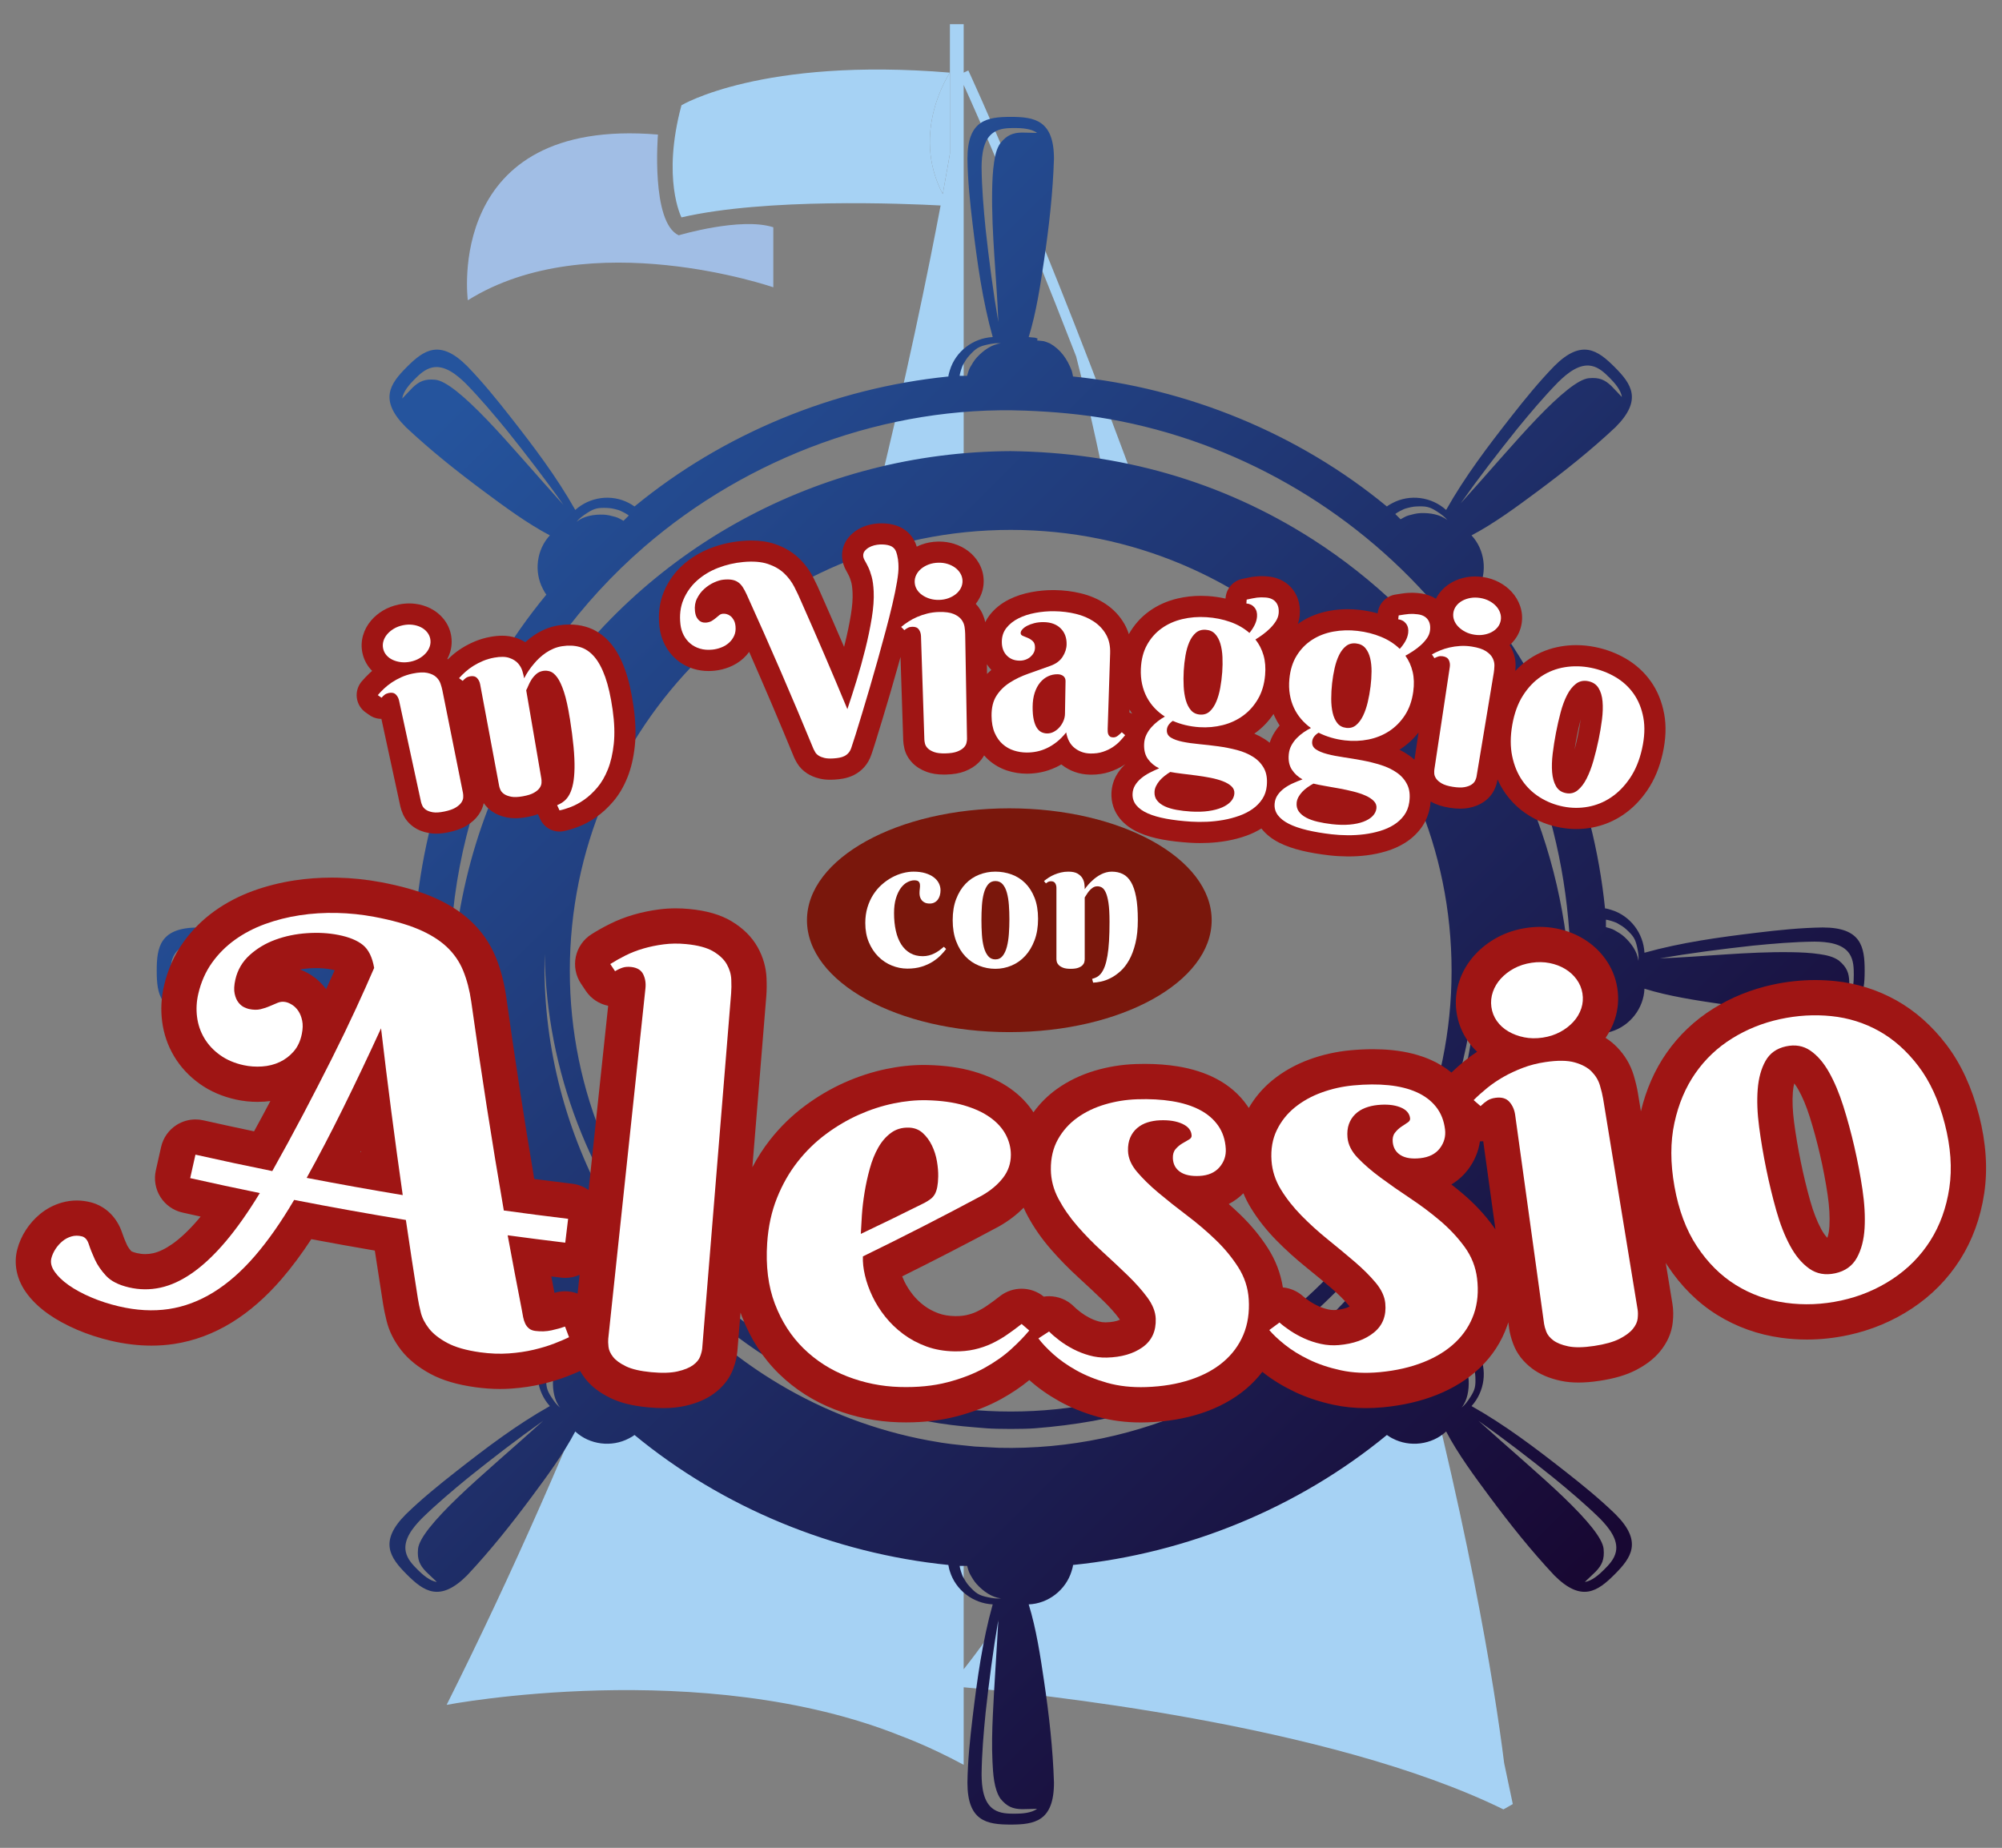 <svg xmlns="http://www.w3.org/2000/svg" xmlns:xlink="http://www.w3.org/1999/xlink" id="Livello_1" viewBox="0 0 1920 1772.41"><rect x="0" y="0" width="1920" height="1772.41" fill="#808080" stroke="none"/><defs><style>.cls-1{fill:none;}.cls-2{fill:#fff;}.cls-3{fill:#9f1514;}.cls-4{fill:#a6d2f4;}.cls-5{fill:#a1bee5;}.cls-6{fill:#7a170c;}.cls-7{fill:url(#Sfumatura_senza_nome_52);}</style><linearGradient id="Sfumatura_senza_nome_52" x1="432.96" y1="390.36" x2="1527.83" y2="1494.2" gradientTransform="matrix(1, 0, 0, 1, 0, 0)" gradientUnits="userSpaceOnUse"><stop offset="0" stop-color="#25549d"></stop><stop offset="1" stop-color="#180833"></stop></linearGradient></defs><g><path class="cls-4" d="M904.12,186.11c4.67-25.25,6.88-38.87,6.88-38.87V69.66s-38.3,56.54-6.88,116.46Z"></path><path class="cls-4" d="M924.21,1692.74v-74.35c64.46,5.7,349.87,34.88,517.65,117.12l8.98-5.09c-2.75-13.17-5.52-26.3-8.3-39.36-9.28-74.33-34.87-235.93-101.94-481.36-51.64,142.4-180.83,247.61-336.53,264.62-22.26,44.9-48.68,87.47-79.87,126.8v-125.91c-143.18-12.39-265.05-99.24-326.69-221.64-49.48,126.16-105.67,254.98-169.17,381.68,0,0,245.36-46.99,436.57,30.14h0s25.95,9.37,59.3,27.36Z"></path><path class="cls-5" d="M631,129.06s-6.93,84.15,19.91,96.63c0,0,59.43-17.74,90.73-7.71v57.58s-176.1-60.79-292.98,12.46c0,0-23.38-176.09,182.34-158.95Z"></path><g><path class="cls-1" d="M904.12,186.11c4.67-25.25,6.88-38.87,6.88-38.87V69.66s-38.3,56.54-6.88,116.46Z"></path><path class="cls-1" d="M924.21,81.47V480.74c21.62-2.98,43.7-4.52,66.13-4.52,24.86,0,49.28,1.89,73.13,5.53-11.59-59.26-23.05-107.33-31.38-139.82-54.79-141.33-94.92-231.85-107.88-260.46Z"></path><path class="cls-4" d="M924.21,81.47c12.95,28.6,53.08,119.13,107.88,260.46,8.33,32.49,19.79,80.56,31.38,139.82,11.55,1.76,22.96,3.95,34.22,6.52-.55-1.39-1.09-2.78-1.64-4.17-95.39-261.39-165.84-413.23-167.39-416.52l-4.45,2.08V23.18h-13.2v124.07s-2.22,13.61-6.88,38.87c-31.42-59.92,6.88-116.46,6.88-116.46-180.83-14.97-257.46,31.31-257.46,31.31-19.05,70.78,0,107.53,0,107.53,80.81-18.74,213.16-13.3,248.53-11.41-11.04,58.7-32.71,166.07-67.11,304.83,28.63-9.78,58.47-16.94,89.24-21.18V81.47Z"></path></g></g><path class="cls-7" d="M973.51,1739.64c6.28,0,15.93-.59,21.08-4.71-5.32,.23-9.89,.23-14.54,.37-8.45-.22-14.12-2.2-20.56-10.03-6.37-9.28-7.12-24.46-7.65-35.35-.73-15-.35-30.06,.35-45.05,1.41-30.46,3.67-60.88,5.27-91.33-5.08,29.53-8.91,59.26-12.2,89.03-1.95,19.6-3.65,39.5-3.88,59.27,.09,12.48,1.68,27.1,11.69,33.67,6.15,4.03,13.64,4.13,20.44,4.13Zm-13.62-206.54c-8.69-.89-16.96-6.88-23.03-13.47-2.61-2.83-4.59-6.24-6.5-9.62-1.31-2.29-2.1-5.43-2.84-8.08h-7.15c.16,1.8,.72,3.54,1.21,5.26,.72,1.86,1.16,3.86,2.14,5.59,1.92,3.38,3.38,5.91,5.99,8.75,6.1,6.63,8.95,8.6,17.15,10.37,5.46,1.17,9.26,1.63,13.04,1.21Zm560.06-15.78c6.55-.72,13.79-7.13,18.23-11.58,4.81-4.81,10.04-10.18,11.53-17.38,2.44-11.72-6.78-23.18-15.54-32.08-14.14-13.82-29.41-26.68-44.65-39.16-23.38-18.73-47.11-37.05-71.58-54.32,26.74,24.27,59.94,52.44,81.58,73.26,22.82,21.95,37.44,39.48,38.41,49.61,.97,10.09-1.64,15.51-7.45,21.63-3.39,3.19-6.62,6.42-10.54,10.02Zm-1101.03,0c-3.92-3.59-7.15-6.83-10.54-10.02-5.82-6.12-8.43-11.54-7.46-21.63,.98-10.13,15.6-27.65,38.42-49.61,21.65-20.82,54.84-48.99,81.58-73.26-24.47,17.28-48.2,35.6-71.58,54.32-15.24,12.49-30.51,25.35-44.65,39.16-8.76,8.89-17.98,20.35-15.54,32.08,1.5,7.2,6.72,12.57,11.53,17.38,4.45,4.45,11.69,10.85,18.24,11.58Zm538.84-128.64c135.23,3.29,263.26-56.79,349.66-160.44,72.52-87.02,111.57-200.04,108.82-313.24-3.89,159.83-83.19,305.1-215.07,388.32-66.84,42.18-131.36,60.58-208.86,66.67-10.25,.8-35.77,.8-46.02,0-15.06-1.19-30.15-2.39-45.09-4.75-100.7-15.92-194.44-68.61-262.9-146.9-72.28-82.66-114.28-191.6-115.95-303.35-4.5,165.61,81.8,327.08,224.36,412.27,44.13,26.37,92.86,44.93,143.42,54.31,19.76,3.67,24.74,3.79,44.75,5.9l22.86,1.21Zm11.54-34.78c233.51,0,422.82-189.3,422.82-422.82s-189.3-422.82-422.82-422.82-422.82,189.3-422.82,422.82,189.3,422.82,422.82,422.82Zm432.48-3.83c2.96-2.38,5.34-5.39,8.36-10.08,4.55-7.05,5.17-10.45,4.79-19.46-.16-3.85-.91-6.68-1.95-10.42-.52-1.92-1.63-3.64-2.44-5.46-.88-1.56-1.71-3.19-2.87-4.58l-5.06,5.06c1.36,2.4,3.01,5.17,3.72,7.72,1.03,3.74,2.04,7.56,2.2,11.4,.37,8.95-1.24,19.04-6.76,25.81Zm-864.68,0c-5.53-6.78-7.13-16.86-6.76-25.81,.16-3.84,1.17-7.66,2.2-11.4,.7-2.55,2.36-5.32,3.71-7.72l-5.06-5.06c-1.15,1.39-1.98,3.02-2.86,4.58-.81,1.82-1.91,3.55-2.44,5.46-1.03,3.74-1.79,6.57-1.95,10.42-.37,9.01,.25,12.41,4.8,19.46,3.03,4.69,5.4,7.69,8.36,10.08ZM168.25,956.38c-.23-5.32-.23-9.89-.37-14.54,.22-8.45,2.2-14.12,10.02-20.56,9.28-6.38,24.46-7.12,35.36-7.65,14.99-.73,30.06-.35,45.05,.35,30.46,1.41,60.88,3.67,91.33,5.27-29.52-5.08-59.26-8.91-89.03-12.2-19.6-1.94-39.49-3.65-59.26-3.88-12.48,.09-27.1,1.68-33.67,11.69-4.03,6.14-4.14,13.65-4.14,20.44,0,6.28,.59,15.93,4.71,21.08Zm264.11-5.79c5-98.81,30.59-186.51,84.2-270.15,99.24-154.82,269.17-246.9,452.73-247.74,104.03,1.31,201.77,28.33,289.65,84.66,117.29,75.19,202.65,195.54,233.99,331.37,7.71,33.42,12.26,67.57,13.3,101.86l.28-5.64c1.73-136.28-41.25-262.1-130.87-365.55-79.99-92.34-190.89-155.85-311.22-177.32-26.93-4.81-53.95-7.18-81.26-8.22-132.51-5.02-265.7,44.38-365.56,130.87-121.16,104.95-193.16,264.98-185.25,425.86Zm1138.95-28.91c.42-3.78-.03-7.58-1.21-13.04-1.76-8.2-3.73-11.05-10.36-17.15-2.83-2.61-5.37-4.07-8.75-5.99-1.73-.98-3.73-1.42-5.59-2.14-1.72-.48-3.47-1.04-5.26-1.21v7.15c2.65,.74,5.79,1.53,8.08,2.83,3.38,1.92,6.79,3.9,9.62,6.51,6.59,6.07,12.58,14.34,13.47,23.03Zm-1201.22,0c.89-8.69,6.88-16.96,13.47-23.03,2.83-2.61,6.24-4.59,9.62-6.51,2.3-1.31,5.43-2.1,8.08-2.83v-7.15c-1.8,.17-3.54,.72-5.26,1.21-1.87,.71-3.87,1.16-5.59,2.14-3.37,1.92-5.91,3.39-8.75,5.99-6.63,6.1-8.6,8.95-10.36,17.15-1.18,5.46-1.63,9.26-1.21,13.04Zm1403.06,34.71c4.12-5.15,4.71-14.8,4.71-21.08,0-6.8-.11-14.3-4.13-20.44-6.57-10.01-21.19-11.6-33.67-11.69-19.77,.23-39.66,1.93-59.27,3.88-29.77,3.29-59.5,7.12-89.03,12.2,42.1-1.55,84.14-6.62,126.32-5.94,9.03,.15,18.12,.52,27.07,1.87,6.41,.96,12.97,2.3,18.35,6.1,7.82,6.45,9.8,12.12,10.02,20.56-.14,4.64-.14,9.22-.36,14.54ZM553.05,500.39c6.78-5.52,16.86-7.13,25.81-6.76,3.84,.16,7.66,1.16,11.4,2.2,2.55,.7,5.32,2.36,7.71,3.71l5.06-5.06c-1.39-1.15-3.01-1.99-4.58-2.87-1.82-.81-3.55-1.92-5.46-2.44-3.74-1.04-6.58-1.79-10.42-1.95-9.01-.37-12.41,.25-19.45,4.8-4.69,3.03-7.7,5.39-10.08,8.36Zm835.09-1.46c-2.38-2.97-5.39-5.34-10.08-8.37-7.05-4.54-10.45-5.16-19.46-4.79-3.84,.16-6.68,.91-10.42,1.94-1.91,.52-3.64,1.63-5.46,2.44-1.57,.88-3.19,1.72-4.58,2.87l5.06,5.06c2.4-1.36,5.17-3.01,7.72-3.72,3.74-1.03,7.56-2.04,11.4-2.2,8.96-.37,19.04,1.24,25.81,6.76Zm-418.85,1251.14c-22.91,0-41.48-3.2-41.48-40.21,.3-21.03,2.49-42.18,5-63.04,4.37-36.25,9.36-72.72,19.24-107.95-18.77-.95-35.49-13.62-41.07-31.69-.71-1.99-1.04-4.09-1.47-6.13-109.42-11.07-216.05-54.56-301-124.67-1.62,1.34-3.54,2.29-5.37,3.29-16.56,8.75-37.7,6.12-51.44-6.63-11.32,21.56-27.39,43.28-41.77,62.65-19.38,26.11-39.72,51.68-61.99,75.39-26.17,26.17-41.56,15.3-57.77-.9-16.2-16.2-27.07-31.59-.9-57.76,15.08-14.66,31.59-28.07,48.11-41.02,28.73-22.55,58.04-44.81,89.94-62.74-12.6-13.94-15.46-34.72-6.63-51.44,.9-1.9,2.15-3.62,3.29-5.37-70.04-85.15-113.55-191.44-124.67-300.99-2.09-.2-4.12-.88-6.13-1.47-17.9-5.52-30.98-22.32-31.69-41.06-23.26,7.25-49.98,11.24-73.84,14.77-32.16,4.76-64.63,8.45-97.14,9.47-37.01,0-40.21-18.57-40.21-41.49s3.2-41.48,40.21-41.48c21.03,.29,42.18,2.49,63.03,5,36.26,4.37,72.73,9.36,107.96,19.24,.95-18.77,13.62-35.49,31.69-41.07,1.98-.7,4.09-1.04,6.13-1.47,11.06-109.42,54.56-216.05,124.67-300.99-1.34-1.62-2.29-3.54-3.29-5.37-8.75-16.56-6.12-37.7,6.63-51.44-21.57-11.32-43.28-27.39-62.66-41.77-26.11-19.38-51.68-39.72-75.39-61.99-26.17-26.17-15.3-41.56,.9-57.76,16.2-16.2,31.59-27.07,57.77-.9,14.66,15.08,28.07,31.59,41.03,48.11,22.55,28.73,44.8,58.04,62.73,89.93,13.94-12.6,34.73-15.46,51.44-6.63,1.9,.91,3.62,2.16,5.37,3.3,85.15-70.04,191.44-113.55,301-124.67,.2-2.09,.88-4.12,1.47-6.13,5.57-18.07,22.29-30.74,41.07-31.69-9.88-35.23-14.87-71.7-19.24-107.95-2.51-20.85-4.71-42.01-5-63.04,0-37.01,18.57-40.21,41.48-40.21s41.49,3.2,41.49,40.21c-1.02,32.52-4.72,64.98-9.47,97.15-3.54,23.87-7.53,50.58-14.77,73.84,7.5,.9,4.74,.02,8.57,1.45l-.51,1.77c8.81,1.06,4.74,.03,12.26,2.83,10.42,5.95,16.43,14.82,20.74,25.64,.71,1.98,1.04,4.09,1.47,6.13,109.42,11.06,216.05,54.56,301,124.67,1.62-1.34,3.54-2.29,5.37-3.3,16.72-8.83,37.5-5.97,51.44,6.63,17.93-31.89,40.19-61.21,62.73-89.93,12.96-16.52,26.37-33.03,41.03-48.11,26.17-26.17,41.56-15.3,57.76,.9,16.2,16.2,27.07,31.59,.9,57.76-23.71,22.27-49.28,42.61-75.39,61.99-19.37,14.38-41.09,30.45-62.66,41.77,12.75,13.75,15.38,34.88,6.63,51.44-.9,1.9-2.15,3.62-3.29,5.37,70.04,85.15,113.55,191.44,124.67,300.99,2.09,.2,4.12,.88,6.13,1.47,18.07,5.58,30.74,22.3,31.69,41.07,35.23-9.88,71.7-14.87,107.96-19.24,20.85-2.52,42-4.71,63.03-5,37.01,0,40.21,18.57,40.21,41.48s-3.2,41.49-40.21,41.49c-32.52-1.02-64.98-4.72-97.14-9.47-23.87-3.53-50.59-7.52-73.84-14.77-.7,18.74-13.79,35.54-31.69,41.06-1.99,.71-4.09,1.04-6.13,1.47-11.06,109.42-54.56,216.05-124.67,300.99,1.34,1.62,2.29,3.54,3.29,5.37,8.83,16.72,5.97,37.5-6.63,51.44,31.89,17.93,61.21,40.19,89.94,62.74,16.52,12.96,33.03,26.36,48.11,41.02,26.17,26.17,15.3,41.56-.9,57.76-16.2,16.2-31.59,27.07-57.76,.9-22.27-23.71-42.62-49.28-61.99-75.39-14.38-19.37-30.45-41.09-41.77-62.65-13.75,12.75-34.89,15.38-51.44,6.63-1.9-.9-3.62-2.15-5.37-3.29-85.15,70.04-191.44,113.55-301,124.67-.2,2.09-.88,4.12-1.47,6.13-5.52,17.9-22.33,30.98-41.07,31.69,7.25,23.27,11.24,49.97,14.77,73.84,4.76,32.16,8.45,64.63,9.47,97.15,0,37.01-18.57,40.21-41.49,40.21Zm-11.84-1441.17c-1.55-42.1-6.62-84.14-5.93-126.32,.15-9.03,.52-18.12,1.87-27.06,.96-6.41,2.3-12.97,6.1-18.35,6.45-7.83,12.12-9.8,20.56-10.02,4.65,.14,9.22,.14,14.54,.36-5.15-4.12-14.8-4.71-21.08-4.71-6.8,0-14.3,.1-20.44,4.14-10.01,6.56-11.6,21.19-11.69,33.67,.23,19.77,1.93,39.66,3.88,59.26,3.29,29.77,7.12,59.51,12.2,89.03Zm-37.09,51.61h7.15c.74-2.65,1.53-5.78,2.84-8.08,1.92-3.37,3.9-6.79,6.5-9.62,6.07-6.59,14.34-12.59,23.03-13.47-3.78-.42-7.58,.03-13.04,1.21-8.2,1.76-11.05,3.73-17.15,10.36-2.61,2.83-4.07,5.37-5.99,8.75-.98,1.73-1.42,3.73-2.14,5.59-.49,1.72-1.05,3.46-1.21,5.26Zm-380.04,123.71c-17.28-24.47-35.6-48.2-54.32-71.58-12.49-15.24-25.35-30.51-39.17-44.65-8.89-8.75-20.35-17.97-32.07-15.54-7.19,1.49-12.57,6.72-17.38,11.53-4.44,4.44-10.85,11.68-11.58,18.24,3.6-3.92,6.83-7.16,10.02-10.54,6.13-5.82,11.54-8.42,21.63-7.45,10.12,.97,27.65,15.6,49.61,38.42,20.82,21.64,48.99,54.84,73.27,81.58Zm860.56-1.46c24.27-26.74,52.45-59.94,73.27-81.58,21.95-22.83,39.49-37.44,49.61-38.42,10.09-.97,15.5,1.63,21.62,7.45,3.19,3.39,6.43,6.62,10.03,10.54-.73-6.55-7.14-13.79-11.59-18.23-4.81-4.81-10.18-10.04-17.38-11.53-11.72-2.44-23.18,6.78-32.08,15.54-13.82,14.14-26.68,29.41-39.16,44.65-18.72,23.38-37.05,47.11-54.32,71.58Z"></path><ellipse class="cls-6" cx="967.98" cy="882.65" rx="194.06" ry="107.33"></ellipse><g><g><path class="cls-3" d="M599.55,642.61c-3.84-10.79-8.5-19.28-14.26-25.95-6.66-7.72-14.59-12.94-23.59-15.53-4.93-1.42-10.16-2.13-15.55-2.13-3.35,0-6.82,.28-10.32,.82-4.49,.7-8.87,1.95-13.01,3.72-3.84,1.64-7.46,3.62-10.79,5.9-2.91,1.99-5.68,4.19-8.23,6.54-2.66-1.64-5.6-3.02-8.8-4.12-4.07-1.39-8.58-2.1-13.44-2.1-3.46,0-7.2,.36-11.13,1.07-5.3,.96-10.36,2.44-15.05,4.41-4.32,1.81-8.4,3.91-12.11,6.23-3.77,2.36-7.27,4.97-10.42,7.78-1.17,1.04-2.28,2.09-3.35,3.14-.16-.12-.31-.25-.47-.37,1.04-1.98,1.89-4.05,2.56-6.19,1.75-5.63,2.05-11.41,.88-17.21-1.14-5.68-3.63-10.85-7.39-15.37-3.4-4.08-7.58-7.37-12.45-9.81-4.45-2.22-9.34-3.67-14.55-4.31-1.86-.23-3.74-.34-5.62-.34h0c-3.34,0-6.75,.36-10.15,1.07-5.44,1.14-10.44,3.06-14.89,5.69-4.45,2.64-8.33,5.88-11.51,9.62-3.62,4.25-6.21,9.02-7.7,14.19-1.63,5.63-1.83,11.38-.59,17.05,1.26,5.79,3.86,10.98,7.73,15.42,.49,.56,1,1.11,1.52,1.64-.85,.73-1.68,1.48-2.48,2.24-2.81,2.66-5.36,5.34-7.58,7.97-3.66,4.35-5.32,10.04-4.59,15.67,.73,5.64,3.8,10.71,8.45,13.98,1.18,.83,2.36,1.66,3.53,2.49,3.51,2.47,7.55,3.69,11.58,3.71l18.17,83.94c.49,2.28,1.31,4.7,2.5,7.41,2.11,4.82,5.54,8.96,10.2,12.27,4.13,2.94,9.02,4.87,14.93,5.9,2.1,.37,4.34,.55,6.66,.55,3.7,0,7.67-.45,12.14-1.39,6.94-1.45,12.51-3.48,17.03-6.22,5.04-3.06,8.85-6.53,11.67-10.62,2.41-3.49,4.02-7.19,4.84-11.03,2.02,2.95,4.62,5.58,7.8,7.82,4.02,2.84,8.78,4.79,14.53,5.93,2.45,.48,5.09,.73,7.84,.73,3.36,0,6.93-.35,10.9-1.06,4.07-.73,7.68-1.67,10.89-2.85,.76,1.64,1.53,3.29,2.29,4.93,3.37,7.27,10.62,11.76,18.4,11.76,1.28,0,2.58-.12,3.88-.38,4.29-.83,8.95-2.23,14.27-4.26,5.66-2.16,11.42-5.27,17.11-9.23,5.75-4.01,11.27-9.1,16.41-15.14,5.44-6.4,10-14.16,13.57-23.09,3.44-8.6,5.79-18.65,7-29.88,1.19-11.1,.79-23.76-1.18-37.64-2.01-14.18-4.66-25.75-8.08-35.39Z"></path><path class="cls-3" d="M1596,684.73c-2.16-11.74-6.46-22.21-12.76-31.12-6.28-8.89-14.35-16.24-23.96-21.86-9.06-5.29-19.01-9.04-29.6-11.15-5.99-1.2-12.05-1.8-18.02-1.8h0c-4.72,0-9.48,.38-14.14,1.13-11.05,1.78-21.32,5.77-30.54,11.88-4.95,3.29-9.53,7.22-13.72,11.72,.11-1.33,.2-2.7,.25-4.16,.21-5.89-1.06-11.66-3.77-17.12-.58-1.16-1.23-2.29-1.95-3.39,1.68-1.49,3.21-3.12,4.59-4.89,3.62-4.63,5.95-9.93,6.91-15.76,.95-5.73,.46-11.44-1.45-16.99-1.73-5.02-4.47-9.59-8.15-13.59-3.37-3.65-7.42-6.74-12.05-9.19-4.58-2.42-9.63-4.07-15-4.91-2.68-.42-5.35-.63-7.95-.63s-5.38,.23-7.97,.68c-5.11,.9-9.87,2.55-14.17,4.92-4.87,2.69-8.97,6.23-12.2,10.54-1.25,1.67-2.33,3.42-3.25,5.24-3.72-2.35-8.46-4.28-14.48-5.1-2.22-.3-4.36-.5-6.34-.57-.74-.03-1.5-.04-2.25-.04-1.23,0-2.48,.04-3.72,.11-1.97,.12-4.12,.36-6.39,.72-1.64,.26-3.5,.55-5.59,.87-8.92,1.38-15.85,8.48-17.02,17.42l-.08,.63c-5.41-1.52-11.03-2.62-16.81-3.3-4.01-.47-8.04-.71-11.99-.71-5.88,0-11.73,.53-17.41,1.57-10.1,1.85-19.38,5.46-27.56,10.72-.94,.61-1.86,1.24-2.77,1.89,.93-2.73,1.54-5.54,1.79-8.41,1.08-12.03-3.12-20.18-6.83-24.91-3.94-5.01-11.3-11.2-24-12.28-1.94-.16-3.81-.25-5.55-.25-.28,0-.55,0-.82,0-1.97,.03-3.97,.16-5.94,.38-1.96,.22-4.04,.56-6.33,1.05-1.64,.35-3.48,.73-5.55,1.17-8.82,1.84-15.37,9.29-16.07,18.27l-.05,.63c-5.47-1.23-11.12-2.04-16.91-2.42-2.27-.15-4.55-.22-6.78-.22-7.68,0-15.25,.88-22.51,2.6-9.98,2.37-19.05,6.46-26.95,12.14-8.04,5.78-14.63,13.19-19.6,22.02-1.05-3.41-2.45-6.64-4.18-9.69-4.41-7.73-10.49-14.22-18.06-19.27-6.93-4.62-14.91-8.05-23.74-10.2-8.03-1.95-16.52-3-25.24-3.11-.48,0-.97,0-1.46,0-6.85,0-13.79,.64-20.62,1.91-7.88,1.46-15.16,3.85-21.64,7.1-7.43,3.74-13.63,8.72-18.42,14.82-1.7,2.17-3.16,4.49-4.38,6.94-1.02-5.26-3.2-10.16-6.51-14.59-.78-1.04-1.63-2.04-2.53-2.99,1.38-1.78,2.59-3.67,3.64-5.67,2.71-5.21,4.04-10.84,3.93-16.74-.1-5.78-1.61-11.3-4.48-16.42-2.6-4.63-6.11-8.62-10.45-11.9-3.97-2.99-8.51-5.3-13.51-6.87-4.54-1.42-9.34-2.14-14.29-2.14-.44,0-.89,0-1.33,.02-5.54,.14-10.8,1.13-15.65,2.94-1.54,.57-3.03,1.23-4.47,1.94-.4-1.24-.84-2.46-1.33-3.64-.12-.28-.24-.56-.37-.83-3.45-7.38-9.64-12.93-17.43-15.62-4.38-1.52-9.28-2.28-14.58-2.28-.87,0-1.76,.02-2.66,.06-3.07,.14-6.25,.62-9.44,1.43-3.78,.96-7.34,2.42-10.59,4.36-3.69,2.2-6.86,4.95-9.43,8.19-4.11,5.19-6.1,11.51-5.76,18.27,.24,4.67,1.68,9.27,4.28,13.7,.45,.77,1.25,2.22,2.47,4.71,.36,.75,1.12,2.51,2.03,5.8,.43,1.56,.99,4.5,1.24,9.67,.29,5.96-.25,13.15-1.59,21.38-1.46,8.96-3.43,18.43-5.85,28.14-.23,.93-.46,1.86-.7,2.78-7.3-17.02-14.72-34-22.19-50.83-2.21-5.24-4.71-10.58-7.43-15.88-3.59-6.97-8.28-13.22-13.96-18.6-6.18-5.84-13.88-10.35-22.91-13.39-6.55-2.21-14.05-3.32-22.3-3.32-3.06,0-6.29,.15-9.6,.45-10.24,.93-20.21,3.25-29.64,6.88-9.95,3.84-18.82,9.19-26.36,15.91-7.95,7.09-14.08,15.64-18.24,25.42-4.35,10.24-5.84,21.72-4.42,34.1,.71,6.18,2.46,12.01,5.2,17.33,2.84,5.51,6.65,10.3,11.32,14.24,4.75,4.01,10.34,6.99,16.61,8.86,4.38,1.31,9.08,1.98,13.94,1.98,1.95,0,3.96-.11,5.97-.32,4.65-.49,9.29-1.63,13.79-3.4,5.07-1.99,9.62-4.79,13.52-8.32,2.12-1.92,4.02-4.03,5.68-6.33,14.78,33.58,29.19,67.42,43.03,101.09,.1,.25,.21,.5,.33,.75,.76,1.66,1.68,3.36,2.82,5.22,2.29,3.76,5.51,7,9.54,9.6,3.39,2.19,7.27,3.79,11.83,4.88,3.15,.75,6.52,1.11,10.33,1.11,1.38,0,2.85-.05,4.35-.15,2.72-.18,5.38-.51,7.93-.97,3.68-.67,7.16-1.82,10.34-3.42,3.81-1.92,7.17-4.52,10-7.73,2.87-3.25,5.11-7.19,6.66-11.72,1.05-3,2.43-7.24,4.33-13.34,1.69-5.44,3.7-11.99,6.14-20.04,2.12-7.02,4.55-15.14,7.41-24.83,2.66-9.03,5.32-18.31,7.9-27.58,.74-2.66,1.48-5.32,2.21-7.98l.99,30.41,1.62,49.68c.08,2.32,.44,4.84,1.12,7.71,1.2,5.12,3.82,9.8,7.78,13.89,3.48,3.6,8.06,6.47,13.61,8.52,4.71,1.74,10.15,2.59,16.62,2.59,.64,0,1.3,0,1.98-.03,7.08-.18,12.92-1.18,17.86-3.08,5.4-2.07,9.89-4.89,13.35-8.37,2.13-2.14,3.88-4.46,5.25-6.93,1.39,1.6,2.86,3.1,4.43,4.48,5.23,4.6,11.25,8.01,17.86,10.15,5.95,1.92,12.17,2.91,18.48,2.93h.26c4.56,0,9.15-.47,13.64-1.39,4.81-.99,9.6-2.6,14.24-4.78,1.73-.81,3.44-1.72,5.14-2.72,.16,.13,.32,.26,.48,.38,7.72,5.99,16.69,9.16,26.63,9.43,.6,.02,1.19,.02,1.77,.02,6.16,0,11.95-.88,17.23-2.62,5.28-1.74,10.08-4.02,14.28-6.8,.38-.25,.73-.51,1.09-.76-3.14,2.93-5.85,6.2-8.01,9.75-3.3,5.4-5.12,11.43-5.39,17.91-.39,9.17,2.43,17.71,8.15,24.7,4.58,5.59,10.85,10.16,18.63,13.58,6.32,2.77,13.58,4.89,22.21,6.48,7.67,1.41,16.43,2.44,26.05,3.06,3.19,.2,6.51,.31,9.88,.31,2.45,0,4.99-.05,7.55-.16,6.22-.27,12.47-.95,18.58-2.04,6.33-1.13,12.49-2.76,18.32-4.85,5.21-1.87,10.04-4.2,14.45-6.93,4.26,5.48,10.05,10.1,17.29,13.73,6.17,3.09,13.32,5.58,21.86,7.62,7.69,1.83,16.15,3.27,25.88,4.4,5.46,.64,11.32,.99,17.41,1.05,.43,0,.85,0,1.27,0,5.82,0,11.67-.36,17.41-1.08,6.4-.8,12.64-2.12,18.57-3.9,6.62-1.99,12.72-4.72,18.13-8.12,6.06-3.8,11.22-8.58,15.35-14.19,4.63-6.29,7.56-13.62,8.73-21.77,.18-1.24,.31-2.46,.42-3.67,.08,.05,.15,.09,.22,.14,4.74,2.81,10.58,4.74,17.85,5.89,3.78,.6,7.17,.89,10.36,.89,2.74,0,5.36-.23,7.77-.67,5.7-1.06,10.63-3.01,14.67-5.8,4.82-3.34,8.37-7.56,10.56-12.56,1.35-3.1,2.22-5.93,2.68-8.7l.05-.3c1.99,4.48,4.33,8.71,7.03,12.62,6.13,8.86,13.87,16.23,23.02,21.91,8.83,5.48,18.57,9.32,28.93,11.38,5.47,1.09,11.02,1.65,16.5,1.65,5,0,10.06-.46,15.04-1.37,10.67-1.96,20.7-6.06,29.8-12.19,8.95-6.04,16.86-14.08,23.51-23.92,6.66-9.85,11.54-21.61,14.53-34.98,3.07-13.72,3.55-26.49,1.44-37.96Zm-244.42,39.98c-2.94-2.08-6.1-3.95-9.47-5.62,.41-.26,.82-.52,1.22-.78,6.5-4.24,12.24-9.53,17.12-15.75l-3.93,26.11c-1.55-1.4-3.2-2.73-4.95-3.97Zm-129-37.16c1.35,2.89,2.9,5.67,4.63,8.34-2.45,2.81-4.6,5.88-6.41,9.17-1.28,2.33-2.32,4.79-3.14,7.34-1.58-1.28-3.24-2.48-4.99-3.59-3.04-1.93-6.29-3.64-9.74-5.12,.4-.28,.8-.56,1.19-.85,6.73-4.9,12.5-10.97,17.25-18.04,.38,.93,.78,1.85,1.2,2.76Zm-136.74-2.9c-.88-.5-1.78-.94-2.7-1.29l.09-2.86c.82,1.42,1.69,2.8,2.61,4.15Zm430.11,5.19c-.7,5.12-1.62,10.44-2.74,15.85-.92,4.45-1.97,8.9-3.13,13.3,.59-4.03,1.28-8.11,2.06-12.2,1.12-5.83,2.4-11.53,3.81-16.95Zm-565.21-47.23c-1.44,1.21-2.81,2.48-4.12,3.8l-.16-9.28c1.24,1.95,2.67,3.78,4.28,5.49Z"></path></g><g><path class="cls-2" d="M444.04,760.78c.22,1.09,.29,2.46,.21,4.1-.08,1.64-.7,3.29-1.86,4.97-1.16,1.68-2.99,3.28-5.49,4.8-2.5,1.52-6.06,2.75-10.67,3.72-4.61,.96-8.33,1.2-11.16,.71-2.83-.49-5.06-1.31-6.67-2.46-1.61-1.15-2.74-2.44-3.37-3.88-.63-1.44-1.05-2.63-1.25-3.55-7.01-32.39-14.02-64.78-21.04-97.17-.53-2.43-1.6-4.42-3.21-5.96-1.62-1.54-3.88-1.99-6.79-1.35-1.54,.34-2.8,.88-3.78,1.62-.98,.74-2,1.72-3.06,2.92-1.18-.84-2.37-1.67-3.56-2.51,1.73-2.06,3.72-4.15,5.97-6.27,2.25-2.12,4.75-4.1,7.5-5.93,2.75-1.83,5.78-3.49,9.09-4.99,3.31-1.5,6.88-2.65,10.72-3.46,5.94-1.24,10.71-1.46,14.3-.66,3.59,.8,6.38,2.12,8.36,3.95,1.98,1.83,3.38,3.94,4.19,6.32,.81,2.38,1.4,4.49,1.77,6.34l19.81,98.74Zm-76.59-138.69c-.51-2.35-.43-4.72,.26-7.11,.69-2.39,1.91-4.61,3.65-6.65,1.74-2.04,3.88-3.82,6.42-5.33,2.54-1.51,5.44-2.6,8.69-3.28,3.16-.66,6.2-.81,9.14-.45,2.93,.36,5.58,1.13,7.95,2.31,2.37,1.18,4.35,2.73,5.94,4.64,1.59,1.91,2.62,4.05,3.1,6.4,.49,2.44,.37,4.83-.36,7.17-.73,2.34-1.95,4.49-3.65,6.46-1.71,1.97-3.82,3.69-6.34,5.18-2.52,1.49-5.34,2.55-8.45,3.21-3.21,.67-6.27,.84-9.17,.49-2.9-.35-5.55-1.07-7.96-2.18-2.4-1.11-4.41-2.58-6.01-4.43-1.61-1.85-2.68-3.99-3.21-6.42Z"></path><path class="cls-2" d="M546.47,689.08c-1.68-10.69-3.55-19.15-5.6-25.39-2.05-6.24-4.22-10.89-6.48-13.97-2.27-3.07-4.54-4.97-6.8-5.69-2.27-.72-4.5-.9-6.69-.54-2.65,.43-4.89,1.48-6.72,3.14-1.83,1.66-3.36,3.46-4.57,5.4-1.22,1.95-2.2,3.86-2.96,5.73-.76,1.87-1.42,3.29-2,4.26,4.84,28.26,9.68,56.53,14.52,84.79,.19,1.1,.24,2.46,.16,4.09-.08,1.63-.68,3.25-1.8,4.88-1.12,1.63-2.92,3.16-5.42,4.6-2.5,1.44-6.06,2.57-10.69,3.4-4.63,.83-8.37,.96-11.23,.4-2.86-.57-5.12-1.43-6.79-2.61-1.67-1.17-2.82-2.49-3.45-3.94-.63-1.45-1.04-2.64-1.21-3.57-6.09-32.58-12.18-65.15-18.27-97.73-.46-2.45-1.47-4.46-3.04-6.05-1.57-1.58-3.82-2.1-6.74-1.55-1.55,.29-2.82,.8-3.82,1.52-1,.72-2.04,1.66-3.14,2.83-1.16-.87-2.32-1.74-3.48-2.61,1.79-2.01,3.83-4.04,6.14-6.1,2.3-2.06,4.86-3.96,7.65-5.71,2.8-1.75,5.87-3.33,9.21-4.73,3.34-1.4,6.94-2.45,10.8-3.15,5.96-1.07,10.76-.98,14.38,.26,3.62,1.24,6.42,3,8.42,5.27,1.99,2.27,3.38,4.76,4.17,7.45,.79,2.7,1.35,4.98,1.66,6.84,2.6-5.06,5.75-9.73,9.46-14.01,1.48-1.81,3.18-3.62,5.1-5.42,1.92-1.79,4-3.46,6.25-5,2.25-1.54,4.67-2.86,7.28-3.98,2.6-1.11,5.33-1.89,8.19-2.34,6.26-.98,11.98-.72,17.14,.76,5.16,1.48,9.77,4.58,13.83,9.28,4.05,4.7,7.55,11.2,10.51,19.5,2.95,8.3,5.31,18.78,7.11,31.44,1.75,12.33,2.1,23.2,1.1,32.63-1.01,9.43-2.9,17.59-5.66,24.51-2.76,6.91-6.16,12.73-10.18,17.47-4.03,4.73-8.21,8.61-12.55,11.64-4.35,3.03-8.59,5.34-12.75,6.93-4.16,1.59-7.79,2.69-10.9,3.29-.77-1.66-1.53-3.31-2.3-4.97,2.51-1.03,4.77-2.36,6.79-4,2.01-1.64,3.74-3.83,5.17-6.59,1.44-2.76,2.55-6.13,3.35-10.13,.8-4,1.25-8.92,1.37-14.76,.11-5.84-.2-12.68-.93-20.52-.74-7.84-1.92-16.93-3.55-27.28Z"></path><path class="cls-2" d="M812.67,680.2c2.76-8.16,5.67-17.25,8.75-27.27,3.08-10.02,5.9-20.14,8.45-30.38,2.55-10.23,4.62-20.16,6.19-29.78,1.57-9.62,2.19-18.16,1.83-25.62-.27-5.66-.92-10.35-1.95-14.09-1.03-3.73-2.15-6.84-3.36-9.31-1.21-2.47-2.28-4.51-3.21-6.09-.93-1.58-1.43-3.06-1.51-4.44-.09-1.8,.37-3.35,1.4-4.65,1.03-1.3,2.33-2.42,3.9-3.35,1.57-.93,3.3-1.64,5.18-2.12,1.88-.47,3.68-.75,5.39-.83,3.8-.17,7.03,.21,9.68,1.12,2.65,.92,4.55,2.61,5.69,5.05,.52,1.27,.96,2.6,1.3,4.01,.34,1.4,.61,2.77,.8,4.09,.19,1.33,.31,2.57,.36,3.72,.05,1.16,.08,2.08,.11,2.77,.14,3.6-.33,8.56-1.39,14.88-1.06,6.32-2.53,13.46-4.39,21.45-1.86,7.98-4.02,16.54-6.48,25.67-2.46,9.13-4.98,18.34-7.56,27.62-2.58,9.28-5.18,18.37-7.81,27.27-2.63,8.9-5.08,17.14-7.37,24.7-2.29,7.56-4.31,14.19-6.09,19.88-1.77,5.69-3.15,9.94-4.14,12.75-.68,2.02-1.58,3.66-2.71,4.93-1.12,1.27-2.41,2.27-3.87,3.01-1.46,.73-3.09,1.27-4.89,1.59-1.8,.33-3.66,.56-5.61,.68-3.53,.23-6.42,.08-8.67-.45-2.25-.54-4.1-1.26-5.54-2.2-1.44-.93-2.52-1.97-3.22-3.13-.71-1.15-1.27-2.19-1.69-3.11-20.46-49.74-41.87-99.25-64.22-148.51-1.29-2.81-2.57-5.17-3.84-7.08-1.26-1.91-2.73-3.43-4.4-4.57-1.67-1.14-3.61-1.9-5.83-2.29-2.22-.39-4.93-.43-8.12-.12-2.63,.26-5.63,1.14-8.98,2.65-3.36,1.51-6.49,3.56-9.39,6.15-2.9,2.59-5.24,5.69-7.03,9.3-1.79,3.61-2.43,7.63-1.94,12.06,.3,2.73,.93,4.87,1.9,6.4,.96,1.54,2,2.66,3.11,3.36,1.11,.7,2.2,1.1,3.29,1.2,1.09,.1,1.86,.13,2.33,.08,2.31-.24,4.18-.81,5.58-1.69,1.41-.88,2.67-1.79,3.8-2.72,1.12-.93,2.18-1.82,3.18-2.65,.99-.83,2.19-1.32,3.58-1.46,1.11-.11,2.32,0,3.62,.35,1.3,.35,2.53,.98,3.7,1.9,1.17,.92,2.2,2.18,3.1,3.78,.9,1.59,1.47,3.59,1.7,5.98,.33,3.42-.11,6.44-1.3,9.05-1.19,2.62-2.83,4.87-4.92,6.76-2.09,1.89-4.54,3.39-7.35,4.49-2.81,1.11-5.64,1.81-8.48,2.1-4.4,.46-8.4,.16-12-.92-3.6-1.07-6.71-2.72-9.33-4.93-2.62-2.21-4.74-4.89-6.36-8.03-1.62-3.14-2.65-6.59-3.08-10.34-1.02-8.87-.05-16.82,2.94-23.86,2.99-7.03,7.34-13.11,13.07-18.22,5.72-5.1,12.45-9.15,20.15-12.12,7.71-2.97,15.78-4.84,24.19-5.61,9.45-.86,17.32-.22,23.58,1.89,6.26,2.11,11.41,5.08,15.45,8.9,4.04,3.82,7.32,8.2,9.86,13.13,2.53,4.93,4.82,9.82,6.86,14.67,15.13,34.06,29.79,68.25,43.99,102.54Z"></path><path class="cls-2" d="M927.41,708.53c.02,1.12-.16,2.47-.53,4.07-.37,1.6-1.27,3.12-2.71,4.56-1.43,1.44-3.51,2.69-6.23,3.73-2.72,1.04-6.42,1.62-11.1,1.74-4.69,.12-8.36-.32-11.05-1.31-2.68-.99-4.71-2.2-6.09-3.62-1.37-1.42-2.24-2.89-2.6-4.43-.36-1.53-.56-2.77-.59-3.72-1.08-33.12-2.16-66.25-3.24-99.37-.08-2.49-.77-4.63-2.08-6.44-1.31-1.8-3.44-2.66-6.4-2.55-1.57,.06-2.9,.36-3.99,.92-1.09,.56-2.26,1.33-3.52,2.32-1.01-1.04-2.02-2.07-3.03-3.1,2.06-1.71,4.38-3.41,6.96-5.1,2.58-1.68,5.38-3.18,8.4-4.48,3.02-1.3,6.28-2.4,9.78-3.28,3.5-.88,7.21-1.37,11.1-1.47,6.03-.16,10.74,.49,14.11,1.92,3.37,1.43,5.86,3.23,7.48,5.39,1.61,2.16,2.6,4.48,2.97,6.97,.37,2.48,.57,4.67,.6,6.56,.58,33.56,1.17,67.13,1.75,100.69Zm-50.19-150.2c-.08-2.4,.42-4.72,1.53-6.95,1.1-2.23,2.69-4.19,4.75-5.89,2.07-1.7,4.48-3.06,7.24-4.09,2.75-1.02,5.79-1.58,9.09-1.67,3.21-.08,6.22,.32,9.02,1.2,2.8,.88,5.26,2.12,7.37,3.71,2.1,1.59,3.76,3.47,4.98,5.63,1.22,2.17,1.84,4.45,1.89,6.86,.04,2.49-.5,4.82-1.63,6.99-1.13,2.17-2.71,4.07-4.73,5.7-2.02,1.63-4.4,2.95-7.13,3.95-2.73,1.01-5.68,1.55-8.85,1.63-3.26,.08-6.28-.3-9.06-1.17-2.78-.86-5.24-2.05-7.39-3.58-2.15-1.52-3.85-3.33-5.09-5.44-1.24-2.1-1.91-4.4-1.99-6.89Z"></path><path class="cls-2" d="M1000.81,596.72c-3.15-.03-6.06,.29-8.75,.96-2.69,.67-5,1.52-6.95,2.54-1.94,1.02-3.47,2.16-4.58,3.4-1.11,1.24-1.67,2.42-1.67,3.54,0,1.29,.71,2.21,2.14,2.77,1.42,.56,3.01,1.21,4.76,1.95,1.74,.74,3.32,1.78,4.74,3.11,1.42,1.34,2.12,3.38,2.1,6.13-.01,1.8-.42,3.45-1.2,4.95-.79,1.5-1.85,2.82-3.18,3.97-1.33,1.15-2.89,2.05-4.67,2.69-1.78,.64-3.63,.96-5.55,.95-5.11,0-9.24-1.63-12.41-4.88-3.17-3.25-4.77-7.58-4.79-12.99-.03-5.24,1.42-9.73,4.37-13.48,2.94-3.74,6.8-6.82,11.57-9.22,4.77-2.4,10.18-4.17,16.22-5.28,6.04-1.12,12.08-1.64,18.12-1.56,7.24,.09,14.15,.94,20.71,2.54,6.56,1.6,12.32,4.05,17.28,7.36,4.96,3.31,8.86,7.46,11.7,12.45,2.84,4.98,4.14,10.96,3.91,17.91-.79,24.24-1.58,48.48-2.37,72.72-.02,.77-.01,1.63,.05,2.58,.06,.95,.25,1.81,.58,2.6,.33,.78,.84,1.45,1.54,1.98,.69,.54,1.71,.83,3.04,.88,1.6,.06,3.11-.47,4.53-1.58,1.42-1.11,2.69-2.24,3.8-3.4,1.08,.94,2.16,1.89,3.23,2.83-1.4,1.75-3.08,3.66-5.02,5.74-1.94,2.08-4.28,4.01-7,5.81-2.72,1.8-5.87,3.28-9.45,4.46-3.58,1.18-7.61,1.7-12.12,1.58-5.57-.15-10.48-1.87-14.74-5.18-4.27-3.31-7.02-8.32-8.23-15.04-2.92,3.64-5.92,6.68-9.02,9.13-3.1,2.45-6.24,4.42-9.45,5.93-3.2,1.51-6.42,2.6-9.65,3.26-3.23,.66-6.48,.99-9.75,.97-4.24-.02-8.35-.67-12.33-1.95-3.98-1.28-7.55-3.31-10.71-6.09-3.16-2.77-5.71-6.38-7.66-10.84-1.95-4.45-2.95-9.89-3.01-16.33-.07-7.81,1.49-14.22,4.7-19.23,3.21-5,7.46-9.21,12.76-12.61,5.29-3.4,11.33-6.3,18.11-8.67,6.78-2.37,13.74-4.85,20.88-7.43,5.31-1.91,9.21-4.79,11.69-8.66,2.48-3.87,3.77-7.86,3.84-11.98,.11-6.35-1.8-11.48-5.76-15.36-3.96-3.88-9.42-5.87-16.35-5.93Zm21.09,56.69c.04-2.15-.66-3.79-2.09-4.93-1.43-1.14-3.29-1.73-5.56-1.76-3.18-.04-6.21,.6-9.09,1.94-2.88,1.34-5.41,3.34-7.61,5.98-2.2,2.64-3.94,5.92-5.23,9.81-1.29,3.9-1.94,8.42-1.98,13.57-.03,4.98,.33,9.1,1.07,12.37,.74,3.27,1.75,5.87,3.03,7.81,1.28,1.94,2.76,3.31,4.44,4.09,1.68,.79,3.46,1.19,5.33,1.21,2.31,.03,4.5-.53,6.56-1.66,2.06-1.13,3.87-2.59,5.41-4.37,1.54-1.78,2.78-3.77,3.71-5.99,.93-2.22,1.42-4.44,1.46-6.67,.18-10.47,.36-20.95,.54-31.42Z"></path><path class="cls-2" d="M1094.15,641.31c.38-8.75,2.33-16.34,5.89-22.75,3.55-6.41,8.21-11.7,13.97-15.84,5.76-4.14,12.37-7.1,19.81-8.87,7.44-1.77,15.21-2.4,23.28-1.87,8.07,.52,15.65,2.04,22.73,4.54,7.08,2.5,13.22,6.03,18.43,10.58,1.95-2.34,3.59-4.83,4.93-7.48,1.33-2.65,2.11-5.34,2.34-8.08,.3-3.59-.51-6.55-2.43-8.86-1.92-2.31-4.51-3.59-7.78-3.85,.1-1.24,.19-2.48,.29-3.72,2.1-.44,3.96-.83,5.59-1.17,1.62-.34,3.1-.59,4.43-.74,1.33-.15,2.65-.23,3.97-.25,1.32-.02,2.77,.04,4.36,.17,4.39,.37,7.64,1.91,9.75,4.59,2.11,2.69,2.97,6.21,2.58,10.57-.23,2.57-1.11,5.05-2.63,7.46-1.52,2.41-3.35,4.68-5.49,6.82-2.14,2.14-4.47,4.14-7,5.99-2.52,1.85-4.91,3.46-7.15,4.83,3.53,4.43,6.1,9.47,7.74,15.12,1.64,5.66,2.14,11.99,1.53,19-.76,8.81-3.05,16.45-6.83,22.94-3.77,6.49-8.54,11.82-14.29,16.01-5.75,4.19-12.23,7.2-19.46,9.03-7.23,1.84-14.71,2.5-22.47,2-4.55-.3-8.99-.96-13.32-1.99-4.33-1.04-8.37-2.38-12.14-4.05-1.49,.95-2.79,2.17-3.9,3.66-1.11,1.49-1.71,3.18-1.82,5.06-.17,3.17,1.13,5.61,3.89,7.3,2.76,1.7,6.47,3.03,11.13,3.99,4.66,.97,9.96,1.72,15.89,2.28,5.93,.56,12.01,1.26,18.23,2.09,6.22,.84,12.26,2.03,18.11,3.56,5.85,1.54,11.01,3.73,15.49,6.57,4.47,2.84,7.93,6.48,10.37,10.92,2.44,4.44,3.35,10,2.74,16.67-.44,4.87-1.89,9.16-4.33,12.86-2.44,3.7-5.54,6.88-9.3,9.52-3.77,2.65-8.05,4.83-12.84,6.55-4.8,1.72-9.81,3.04-15.05,3.98-5.24,.93-10.52,1.52-15.87,1.75-5.35,.23-10.43,.19-15.26-.12-8.8-.57-16.68-1.48-23.67-2.77-6.99-1.29-12.9-2.98-17.73-5.11-4.84-2.13-8.54-4.74-11.1-7.86-2.56-3.12-3.75-6.78-3.58-10.98,.13-3.01,.94-5.74,2.45-8.21,1.51-2.47,3.47-4.71,5.88-6.7,2.42-2,5.11-3.76,8.09-5.29,2.98-1.53,6-2.95,9.06-4.25-4.3-2.03-7.84-4.93-10.63-8.71-2.78-3.79-4.04-8.68-3.77-14.68,.15-3.17,.86-6.08,2.14-8.73,1.28-2.65,2.89-5.06,4.83-7.25,1.94-2.18,4.05-4.14,6.33-5.88,2.28-1.73,4.49-3.19,6.62-4.37-3.57-2.25-6.82-4.93-9.78-8.04-2.95-3.11-5.45-6.58-7.49-10.41-2.04-3.83-3.57-8.04-4.59-12.65-1.02-4.6-1.42-9.56-1.19-14.88Zm89.65,119.92c.22-2.74-.7-5.07-2.74-7-2.05-1.93-4.8-3.56-8.27-4.89-3.46-1.34-7.44-2.44-11.91-3.32-4.47-.87-9.03-1.61-13.66-2.21-4.63-.6-9.13-1.16-13.5-1.68-4.37-.52-8.17-1.08-11.4-1.69-1.92,1.18-3.77,2.48-5.56,3.89-1.79,1.41-3.36,2.92-4.72,4.52-1.36,1.61-2.47,3.31-3.35,5.12-.88,1.8-1.37,3.65-1.46,5.54-.16,3.26,.66,6.03,2.46,8.31,1.8,2.28,4.29,4.16,7.47,5.62,3.18,1.46,6.9,2.57,11.16,3.34,4.26,.77,8.76,1.3,13.52,1.6,6.32,.4,12.02,.25,17.12-.47,5.1-.72,9.45-1.86,13.06-3.44,3.61-1.58,6.42-3.5,8.43-5.75,2.01-2.26,3.13-4.75,3.35-7.49Zm-11.63-116.47c.36-4.97,.43-9.82,.22-14.57-.21-4.75-.88-9.01-2-12.79-1.12-3.78-2.8-6.89-5.04-9.32-2.24-2.43-5.26-3.78-9.04-4.02-3.79-.25-6.95,.74-9.5,2.95-2.54,2.21-4.62,5.18-6.22,8.91-1.61,3.73-2.82,8-3.66,12.81-.83,4.81-1.39,9.7-1.68,14.67-.29,5.06-.31,10.04-.05,14.96,.26,4.92,.95,9.34,2.07,13.28,1.12,3.94,2.78,7.16,4.96,9.66,2.19,2.5,5.11,3.87,8.79,4.11,3.67,.24,6.76-.8,9.26-3.13,2.5-2.32,4.57-5.43,6.2-9.32,1.63-3.89,2.9-8.29,3.79-13.22,.9-4.93,1.53-9.92,1.89-14.97Z"></path><path class="cls-2" d="M1236.58,651.17c.83-8.72,3.17-16.19,7.06-22.42,3.88-6.22,8.81-11.26,14.78-15.1,5.97-3.84,12.73-6.45,20.26-7.84,7.53-1.38,15.33-1.61,23.37-.67,8.04,.94,15.54,2.85,22.49,5.71,6.95,2.86,12.91,6.71,17.88,11.52,2.07-2.24,3.84-4.64,5.31-7.22,1.47-2.57,2.39-5.22,2.76-7.95,.48-3.57-.18-6.56-1.98-8.97-1.8-2.4-4.33-3.82-7.58-4.25,.16-1.23,.32-2.47,.48-3.7,2.12-.33,4-.62,5.65-.88,1.64-.26,3.13-.43,4.47-.51,1.34-.08,2.66-.1,3.98-.05,1.32,.05,2.77,.18,4.35,.4,4.37,.6,7.54,2.3,9.52,5.09,1.97,2.79,2.65,6.36,2.03,10.69-.36,2.55-1.37,4.99-3.01,7.31-1.65,2.33-3.59,4.5-5.85,6.53-2.25,2.03-4.69,3.9-7.31,5.62-2.62,1.72-5.09,3.21-7.4,4.45,3.3,4.6,5.62,9.78,6.96,15.51,1.35,5.73,1.52,12.09,.56,19.06-1.22,8.76-3.9,16.27-8.01,22.56-4.11,6.28-9.15,11.36-15.11,15.25-5.96,3.89-12.6,6.55-19.92,8.01-7.32,1.46-14.84,1.74-22.57,.83-4.53-.53-8.94-1.42-13.21-2.68-4.27-1.26-8.25-2.81-11.93-4.68-1.54,.87-2.9,2.02-4.09,3.45-1.19,1.43-1.88,3.08-2.08,4.96-.33,3.16,.84,5.66,3.51,7.5,2.67,1.84,6.31,3.36,10.93,4.56,4.61,1.21,9.87,2.24,15.77,3.1,5.9,.87,11.94,1.88,18.12,3.03,6.18,1.16,12.15,2.66,17.92,4.5,5.77,1.84,10.82,4.3,15.15,7.36,4.33,3.06,7.6,6.88,9.81,11.45,2.21,4.56,2.84,10.16,1.89,16.79-.69,4.85-2.36,9.05-4.99,12.62-2.63,3.57-5.89,6.58-9.8,9.03-3.9,2.45-8.3,4.4-13.18,5.87-4.89,1.47-9.97,2.53-15.25,3.2-5.28,.66-10.6,.97-15.96,.92-5.36-.05-10.44-.35-15.25-.91-8.77-1.02-16.6-2.34-23.52-3.99-6.92-1.65-12.74-3.65-17.46-6.02-4.73-2.37-8.29-5.18-10.69-8.42-2.39-3.25-3.4-6.97-3.01-11.15,.28-2.99,1.24-5.68,2.87-8.07,1.63-2.39,3.71-4.52,6.23-6.39,2.52-1.87,5.31-3.49,8.36-4.87,3.05-1.38,6.15-2.64,9.28-3.78-4.2-2.25-7.59-5.33-10.17-9.25-2.59-3.92-3.6-8.87-3.01-14.85,.31-3.16,1.17-6.03,2.59-8.61,1.42-2.58,3.15-4.91,5.2-6.99,2.05-2.08,4.26-3.93,6.63-5.54,2.37-1.61,4.65-2.95,6.84-4.02-3.45-2.43-6.56-5.28-9.36-8.53-2.79-3.26-5.11-6.85-6.95-10.78-1.84-3.93-3.15-8.22-3.94-12.87-.79-4.65-.93-9.62-.43-14.92Zm83.45,124.4c.36-2.72-.43-5.1-2.38-7.13-1.95-2.03-4.62-3.8-8.02-5.32-3.39-1.51-7.31-2.82-11.74-3.93-4.43-1.11-8.94-2.08-13.54-2.92-4.6-.84-9.07-1.63-13.41-2.38-4.35-.75-8.12-1.5-11.31-2.28-1.98,1.08-3.9,2.28-5.76,3.6-1.86,1.31-3.51,2.74-4.95,4.27-1.44,1.53-2.64,3.18-3.62,4.93-.97,1.76-1.55,3.57-1.75,5.45-.33,3.25,.35,6.06,2.03,8.43,1.68,2.37,4.08,4.37,7.18,6,3.11,1.62,6.76,2.93,10.98,3.91,4.22,.98,8.69,1.75,13.44,2.3,6.3,.73,12.01,.87,17.14,.42,5.13-.45,9.54-1.37,13.23-2.76,3.69-1.39,6.6-3.16,8.73-5.3,2.13-2.15,3.38-4.58,3.73-7.3Zm-5.63-116.92c.61-4.94,.94-9.79,.97-14.54,.03-4.75-.41-9.05-1.34-12.88-.92-3.83-2.44-7.02-4.56-9.57-2.12-2.55-5.06-4.04-8.84-4.49-3.77-.44-6.99,.38-9.65,2.45-2.66,2.08-4.88,4.94-6.68,8.58-1.8,3.64-3.24,7.85-4.32,12.61-1.08,4.76-1.89,9.62-2.44,14.57-.56,5.04-.83,10.01-.83,14.94,0,4.92,.47,9.38,1.38,13.37,.92,3.99,2.41,7.29,4.47,9.9,2.06,2.61,4.92,4.12,8.58,4.55,3.66,.43,6.8-.45,9.42-2.64,2.62-2.19,4.85-5.18,6.68-8.98,1.83-3.8,3.32-8.13,4.48-13.01,1.15-4.87,2.04-9.82,2.66-14.85Z"></path><path class="cls-2" d="M1416.14,744.57c-.18,1.1-.6,2.4-1.26,3.9-.66,1.5-1.82,2.83-3.5,3.99-1.68,1.16-3.95,2-6.82,2.54-2.87,.53-6.63,.43-11.27-.31-4.64-.73-8.19-1.83-10.66-3.29-2.47-1.46-4.25-3.02-5.35-4.66-1.1-1.64-1.69-3.25-1.77-4.83-.08-1.57-.05-2.83,.09-3.76,4.93-32.77,9.86-65.54,14.8-98.31,.37-2.46,.08-4.7-.89-6.71-.96-2.01-2.91-3.24-5.85-3.67-1.56-.23-2.93-.17-4.1,.18-1.18,.35-2.47,.9-3.89,1.65-.81-1.2-1.62-2.4-2.43-3.6,2.34-1.31,4.93-2.56,7.78-3.75,2.85-1.19,5.88-2.15,9.09-2.89,3.21-.74,6.62-1.22,10.24-1.45,3.61-.23,7.35-.04,11.22,.57,5.98,.94,10.51,2.43,13.57,4.45,3.07,2.02,5.2,4.24,6.4,6.66,1.2,2.42,1.76,4.88,1.67,7.39-.09,2.51-.29,4.7-.6,6.56-5.5,33.12-11,66.23-16.5,99.35Zm-22.32-156.83c.35-2.38,1.27-4.56,2.76-6.55,1.49-1.99,3.41-3.63,5.76-4.93,2.35-1.29,4.97-2.2,7.88-2.71,2.9-.51,5.99-.51,9.27,0,3.18,.5,6.08,1.44,8.69,2.81,2.61,1.38,4.81,3.04,6.6,4.98,1.79,1.94,3.09,4.1,3.9,6.45,.81,2.35,1.01,4.72,.62,7.09-.41,2.46-1.37,4.65-2.87,6.57-1.51,1.93-3.41,3.51-5.7,4.74-2.29,1.24-4.87,2.1-7.75,2.59-2.88,.5-5.88,.5-9.02,0-3.23-.51-6.14-1.44-8.72-2.79-2.59-1.35-4.8-2.97-6.65-4.86-1.85-1.89-3.19-3.97-4.04-6.27-.84-2.29-1.08-4.67-.72-7.14Z"></path><path class="cls-2" d="M1450.33,695.28c1.95-11.08,5.35-20.48,10.28-28.2,4.92-7.71,10.78-13.84,17.59-18.36,6.81-4.51,14.33-7.44,22.55-8.76,8.21-1.32,16.55-1.14,24.97,.54,8.42,1.68,16.21,4.61,23.34,8.77,7.13,4.16,13.01,9.52,17.63,16.06,4.62,6.53,7.74,14.23,9.37,23.08,1.63,8.85,1.18,18.8-1.29,29.86-2.45,10.98-6.32,20.32-11.54,28.04-5.23,7.73-11.24,13.87-18.05,18.46-6.81,4.59-14.17,7.61-22.11,9.06-7.94,1.45-15.9,1.39-23.91-.21-8.01-1.6-15.4-4.5-22.2-8.72-6.8-4.22-12.47-9.62-17.03-16.21-4.56-6.59-7.78-14.37-9.66-23.33-1.88-8.97-1.87-18.99,.07-30.07Zm82.74,14.53c1.39-6.73,2.49-13.27,3.3-19.64,.8-6.36,.99-12.14,.54-17.31-.44-5.17-1.73-9.49-3.87-12.95-2.14-3.46-5.44-5.64-9.9-6.53-4.46-.89-8.37-.06-11.7,2.48-3.33,2.55-6.21,6.18-8.62,10.92-2.42,4.74-4.47,10.27-6.14,16.59-1.68,6.32-3.16,12.86-4.46,19.6-1.29,6.75-2.34,13.39-3.13,19.92-.79,6.54-.97,12.47-.54,17.8,.43,5.33,1.67,9.79,3.7,13.38,2.03,3.59,5.18,5.81,9.47,6.66,4.29,.86,8.06-.04,11.34-2.71,3.28-2.66,6.16-6.45,8.64-11.38,2.48-4.92,4.65-10.61,6.49-17.07,1.84-6.46,3.47-13.05,4.86-19.77Z"></path></g></g><g><path class="cls-3" d="M1897.89,1069.51c-6.8-26.49-17.29-49.17-31.15-67.4-13.86-18.21-30.09-32.57-48.24-42.7-18.06-10.08-37.79-16.27-58.67-18.41-6.3-.65-12.69-.97-19-.97v16.91h0v-16.91c-13.55,0-27.32,1.5-40.95,4.47-20.26,4.41-39.29,12.08-56.55,22.8-17.91,11.13-33.09,25.51-45.11,42.74-11.29,16.19-19.53,34.98-24.53,55.9l-2.83-17.31c-.86-5.24-2.19-10.88-4.08-17.22-3.03-10.17-8.46-19.31-16.13-27.17-3.21-3.28-6.82-6.2-10.83-8.76,3.78-5.45,6.74-11.35,8.82-17.64,3.26-9.87,4.05-20.14,2.36-30.55-1.63-10.05-5.53-19.38-11.58-27.73-5.6-7.71-12.63-14.14-20.93-19.14-7.76-4.67-16.41-7.97-25.73-9.83-5.21-1.03-10.55-1.55-15.91-1.55v16.9h0v-16.9h0c-4.26,0-8.62,.33-12.96,.98-10.01,1.49-19.32,4.52-27.67,9-8.28,4.45-15.54,10.04-21.62,16.64-6.72,7.32-11.71,15.64-14.84,24.76-3.34,9.7-4.35,19.77-2.97,29.88,1.42,10.44,5.17,20.03,11.14,28.48h0c2.56,3.63,5.46,6.98,8.67,10.03-4.1,2.7-8.01,5.56-11.69,8.54-4.67,3.8-8.98,7.61-12.91,11.4-5.78-4.74-12.28-8.78-19.51-12.01-10.96-4.89-23.52-8.08-37.35-9.48-5.92-.6-12.15-.9-18.52-.9-6.94,0-14.28,.36-21.8,1.07-13.41,1.27-26.49,4.19-38.88,8.71-13.25,4.83-25.17,11.5-35.44,19.84-9.3,7.55-16.95,16.54-22.87,26.75-.49-.77-1-1.53-1.52-2.28-7.48-10.74-17.51-19.44-29.84-25.87-10.63-5.55-22.97-9.49-36.69-11.72-9.82-1.6-20.5-2.41-31.74-2.41-2.77,0-5.63,.05-8.5,.15-13.46,.46-26.69,2.59-39.32,6.35-13.51,4.02-25.81,9.97-36.55,17.68-8.71,6.25-16.19,13.72-22.35,22.28-5.55-8.59-12.92-16.22-22.02-22.7-9.73-6.93-21.58-12.46-35.24-16.45-12.95-3.78-27.36-5.82-44.06-6.23-1.27-.03-2.56-.05-3.84-.05-11.59,0-23.71,1.3-36.04,3.87-13.49,2.81-26.95,7.19-40,13-13.09,5.84-25.85,13.34-37.92,22.29-12.53,9.3-23.86,20.35-33.66,32.86-6.29,8.02-11.91,16.76-16.79,26.11l13.36-164.07c.43-5.27,.5-10.98,.22-17.46-.44-10.32-3.32-20.29-8.56-29.63-5.56-9.91-14.06-18.3-25.26-24.96-10.47-6.21-23.63-10-40.24-11.6-4.34-.42-8.68-.63-12.91-.63-5.38,0-10.75,.34-15.94,1.01-8.52,1.1-16.8,2.81-24.6,5.09-8.12,2.37-15.8,5.37-22.86,8.91-6.3,3.16-12.2,6.48-17.56,9.88-7.68,4.87-13.07,12.63-14.97,21.52-1.89,8.9-.12,18.18,4.92,25.75,1.54,2.31,3.08,4.63,4.63,6.94,5.17,7.73,12.99,12.66,21.48,14.36l-18.76,176.74c-4.46-3.18-9.75-5.32-15.57-6.02-12.14-1.46-24.37-3-36.56-4.59-9.79-58.08-18.81-116.76-26.89-174.76l-.02-.13c-1.96-13.7-5.3-26.39-9.93-37.72-5.45-13.32-13.6-25.09-24.23-34.99-9.91-9.22-22.45-17.06-37.29-23.3-13.38-5.62-29.33-10.13-48.78-13.78-13.62-2.56-27.57-4.01-41.43-4.32-1.86-.04-3.75-.06-5.6-.06-12.06,0-24.09,.9-35.76,2.67-13.76,2.09-27.13,5.48-39.73,10.06-13.45,4.89-25.89,11.4-36.96,19.35-11.65,8.36-21.71,18.42-29.91,29.91-8.66,12.13-14.89,26.11-18.51,41.57-2.67,11.42-3.3,22.96-1.85,34.29,1.52,12,5.39,23.28,11.49,33.51,6.1,10.22,14.32,19.08,24.41,26.32,10.09,7.25,21.95,12.39,35.22,15.26,6.57,1.42,13.39,2.15,20.26,2.15,2.25,0,4.53-.08,6.8-.23,1.89-.13,3.77-.31,5.63-.56-5.15,9.75-10.37,19.46-15.63,29.06-16.3-3.42-32.62-6.97-48.76-10.59-2.45-.55-4.94-.82-7.41-.82-6.35,0-12.63,1.79-18.09,5.25-7.58,4.8-12.94,12.41-14.9,21.16l-2.53,11.25-2.53,11.25c-1.96,8.75-.37,17.92,4.42,25.5,4.8,7.58,12.41,12.94,21.16,14.9,5.78,1.3,11.58,2.58,17.39,3.86-.64,.78-1.28,1.55-1.92,2.3-8.72,10.28-17.21,18.35-25.24,23.99-6.64,4.66-12.87,7.65-18.52,8.88-2.47,.54-4.96,.81-7.4,.81-2.65,0-5.26-.31-7.97-.94-3.14-.74-4.76-1.47-5.38-1.79-1.96-2.2-3.4-4.29-4.3-6.24-1.87-4.09-3.32-7.7-4.29-10.71-4.99-15.51-16.17-26.47-30.69-30.09-4.32-1.08-8.75-1.63-13.12-1.63-4.82,0-9.61,.67-14.24,1.99-7.71,2.2-14.73,5.9-20.91,10.98l-.06,.05c-5.23,4.33-9.76,9.41-13.47,15.12-3.86,5.94-6.68,12.29-8.37,18.88-3.47,13.52-.66,27.85,7.92,40.35l.04,.06c5.37,7.79,12.75,15.02,21.95,21.49,7.88,5.54,17.16,10.61,27.57,15.07,10.09,4.31,20.87,7.83,32.05,10.47,13.35,3.15,26.53,4.74,39.17,4.74,7.26,0,14.48-.53,21.46-1.57,19.45-2.91,38.25-9.91,55.88-20.81,16.66-10.3,32.65-24.28,47.53-41.55,9.59-11.13,19.12-23.92,28.46-38.19,20.24,3.81,40.59,7.47,60.9,10.94,2.58,17.14,5.24,34.33,7.95,51.35,.76,4.86,1.88,10.22,3.42,16.37,2.45,9.79,7.16,19.17,14,27.91,6.82,8.72,16.27,16.36,28.07,22.7,11.42,6.14,25.48,10.31,42.96,12.74,8.07,1.12,16.05,1.69,23.72,1.69,3.63,0,7.27-.13,10.81-.38,10.4-.74,20.27-2.2,29.35-4.35,8.74-2.07,16.79-4.52,23.94-7.28,4.77-1.84,8.94-3.58,12.67-5.26,1.42,2.5,3.05,4.95,4.91,7.33,5.8,7.43,13.72,13.53,24.2,18.62,9.5,4.62,21.22,7.53,35.85,8.91,5.19,.49,10.14,.74,14.71,.74,7.92,0,14.87-.71,21.26-2.17,10.95-2.5,19.81-6.27,27.09-11.53,8.93-6.44,15.27-14.5,18.8-23.94l.02-.06c2.24-6.04,3.55-11.6,3.99-17.02l3.01-36.9c.43,1.23,.87,2.46,1.33,3.67,8.15,21.42,20.09,39.92,35.48,54.97,15.2,14.88,33.19,26.39,53.46,34.23,19.57,7.57,40.13,11.72,61.12,12.35,2.48,.07,4.97,.11,7.39,.11,17.41,0,33.64-1.93,48.25-5.73,16.15-4.21,30.71-9.88,43.28-16.86,9.93-5.51,18.86-11.55,26.69-18.01,.1,.09,.2,.18,.3,.28,7.97,7.19,17.49,13.91,28.29,19.95,10.96,6.14,23.42,11.2,37.05,15.04,12.7,3.58,26.59,5.4,41.27,5.4,2.06,0,4.17-.04,6.27-.11,18.73-.63,36.16-3.57,51.8-8.73,16.65-5.49,31.13-13.4,43.03-23.51,5.8-4.93,10.95-10.34,15.43-16.21,.25,.2,.49,.4,.75,.61,8.38,6.69,18.3,12.82,29.45,18.2,11.29,5.46,24.05,9.76,37.9,12.77,9.81,2.14,20.28,3.22,31.13,3.22,5.41,0,11.02-.27,16.67-.8,18.66-1.76,35.89-5.74,51.21-11.83,16.3-6.48,30.28-15.25,41.58-26.06,11.97-11.47,20.76-25.06,26.13-40.39,.38-1.07,.73-2.16,1.06-3.25l.86,6.24c.61,4.42,1.88,9.17,3.87,14.52,3.39,9.16,9.46,17.08,18.03,23.54,7.41,5.6,16.47,9.48,27.68,11.86,5.22,1.11,10.75,1.64,16.9,1.64s12.82-.55,20.06-1.64c14.11-2.12,25.42-5.43,34.59-10.1,10.04-5.12,17.74-11.05,23.56-18.13,7-8.51,11.1-17.9,12.17-27.9,.69-6.44,.6-12.13-.26-17.42l-6.46-39.53c.58,.92,1.16,1.84,1.76,2.75,13.05,19.74,29.05,35.59,47.57,47.1,18.46,11.48,39.04,18.86,61.18,21.92,8.22,1.14,16.6,1.71,24.9,1.71,13.27,0,26.76-1.47,40.08-4.37,21.92-4.77,42.32-13.32,60.64-25.43,18.79-12.41,34.33-28.2,46.2-46.91,11.78-18.58,19.55-39.95,23.1-63.51,3.5-23.22,1.81-48.48-5.02-75.09Zm-1343.95,171.26c-3.8-1.45-7.87-2.23-12.02-2.23-3.38,0-6.8,.51-10.17,1.57-1.02-5.25-2.03-10.52-3.04-15.79,3.13,.38,6.25,.76,9.36,1.14,1.37,.17,2.73,.25,4.08,.25,4.83,0,9.48-1.04,13.7-2.92l-1.91,17.98Zm-207.58-135.67c-.22-.04-.44-.08-.66-.12,.17-.33,.34-.66,.51-.99,.05,.37,.1,.74,.15,1.1Zm-47.59-169.59c-3.64-2.36-7.38-4.23-11.16-5.61,2.93-.53,5.95-.9,9.05-1.11,2.26-.16,4.48-.23,6.62-.23,5.18,0,10.14,.46,14.74,1.37,1.1,.22,2.08,.44,2.94,.66-2.56,5.75-5.31,11.82-8.21,18.17-3.92-5.32-8.61-9.77-13.98-13.24Zm1455.72,240.53c-.26,4.45-.94,8.27-2,11.25-2.01-2.04-4.03-4.92-5.94-8.47-3.98-7.39-7.5-16.45-10.46-26.93-3.37-11.96-6.43-24.57-9.07-37.49-2.63-12.84-4.79-25.61-6.42-37.96-1.42-10.78-1.82-20.52-1.17-28.96,.27-3.45,.75-6.17,1.32-8.3,1.17,1.44,2.5,3.36,3.94,5.92,4.03,7.17,7.7,15.96,10.9,26.09,3.67,11.62,7,23.9,9.91,36.51,2.94,12.75,5.37,25.57,7.24,38.1,1.67,11.2,2.26,21.37,1.75,30.25Zm-746.6,22.31c8.2,9.41,17.15,18.56,26.61,27.19,8.39,7.66,16.28,15.07,23.45,22,6.18,5.99,11.3,11.72,15.2,17.02,.37,.51,.66,.94,.89,1.31-3.23,1.49-7.88,2.36-13.44,2.49-.19,0-.37,0-.56,0-2.14,0-4.2-.29-6.3-.88-3.24-.91-6.25-2.09-8.95-3.52-3.15-1.66-5.98-3.44-8.42-5.31-3.3-2.51-5.17-4.25-6.17-5.26-6.55-6.65-15.29-10.1-24.11-10.1-1.68,0-3.37,.13-5.04,.39-6.19-5.03-13.73-7.58-21.29-7.58-7.38,0-14.77,2.41-20.92,7.25-4.06,3.2-8.18,6.24-12.25,9.03-3.19,2.19-6.56,4.13-10.01,5.76-2.86,1.36-6.05,2.43-9.5,3.21-3,.68-6.41,1.02-10.15,1.02-.33,0-.66,0-1,0-5.96-.09-11.3-.99-15.87-2.66-5.05-1.85-9.61-4.27-13.57-7.22-4.23-3.15-7.95-6.72-11.05-10.62-3.32-4.17-6.07-8.51-8.19-12.94-.75-1.57-1.43-3.13-2.04-4.67,31.03-15.41,61.96-31.37,92.23-47.59,.22-.12,.45-.24,.67-.37,9.05-5.12,16.95-11.14,23.61-17.95,1.09,2.52,2.28,5.02,3.6,7.48,6,11.27,13.6,22.21,22.58,32.51Zm191.79-39.66c6.68,10.9,14.93,21.36,24.51,31.09,8.75,8.9,18.25,17.49,28.22,25.54,8.88,7.17,17.21,14.08,24.75,20.54,6.54,5.61,12,11.03,16.22,16.08,.39,.47,.71,.88,.95,1.23-3.14,1.68-7.74,2.83-13.3,3.3-.66,.06-1.32,.08-1.97,.08-1.66,0-3.29-.18-4.96-.54-3.29-.71-6.36-1.71-9.17-2.98-3.25-1.47-6.18-3.07-8.71-4.78-3.47-2.32-5.44-3.94-6.49-4.88-5.55-5-12.39-7.86-19.42-8.53-2.1-13.38-6.92-26.02-14.38-37.69-7.46-11.64-16.54-22.62-27-32.64-3.41-3.27-6.92-6.49-10.52-9.65,5.88-3.04,10.5-6.74,14.06-10.34,1.98,4.84,4.37,9.57,7.19,14.16Zm232.25,17.33c-8.15-11.16-17.88-21.57-28.94-30.95-3.59-3.05-7.29-6.05-11.07-8.98,7.3-4.35,12.46-9.64,16.01-14.33,6.18-8.17,10.01-17.33,11.38-27.02,.2,0,.41,.01,.61,.01,.85,0,1.71-.03,2.56-.1l11.71,84.59c-.73-1.09-1.48-2.17-2.25-3.23Z"></path><g><path class="cls-2" d="M389.29,1170.17c-35.81-5.87-71.55-12.29-107.21-19.25-12.36,21.08-24.9,38.99-37.59,53.71-12.68,14.72-25.93,26.35-39.69,34.86-13.77,8.51-28.15,13.89-43.07,16.12-14.93,2.22-30.93,1.36-47.9-2.64-9.36-2.21-18.21-5.1-26.52-8.65-8.31-3.55-15.45-7.44-21.41-11.63-5.96-4.19-10.48-8.55-13.57-13.02-3.08-4.48-4.09-8.75-3.05-12.82,.78-3.05,2.11-6,3.97-8.86,1.86-2.86,4.09-5.35,6.67-7.49,2.59-2.13,5.48-3.65,8.66-4.56,3.18-.91,6.5-.93,9.95-.06,3.07,.76,5.28,3.3,6.66,7.6,1.38,4.3,3.3,9.14,5.76,14.51,2.47,5.37,6.04,10.61,10.76,15.7,4.71,5.09,12.02,8.82,21.92,11.14,10.09,2.36,20.2,2.44,30.28,.25,10.08-2.2,20.34-6.95,30.74-14.24,10.39-7.3,20.94-17.23,31.6-29.8,10.65-12.57,21.65-28.13,32.93-46.68-22.29-4.57-44.55-9.34-66.78-14.34,1.68-7.5,3.37-15,5.05-22.5,24.52,5.51,49.08,10.75,73.68,15.74,10.08-17.92,19.96-36.08,29.64-54.47,9.67-18.39,18.78-36.11,27.34-53.14,8.56-17.03,16.27-33.04,23.17-48.01,6.9-14.97,12.74-28.05,17.56-39.24-1.77-10.27-5.37-17.61-10.82-22.02-5.46-4.41-13.27-7.6-23.46-9.61-9.48-1.87-19.55-2.43-30.23-1.69-10.69,.73-20.71,2.81-30.11,6.24-9.4,3.43-17.64,8.32-24.71,14.72-7.08,6.39-11.7,14.26-13.8,23.64-1.22,5.46-1.44,9.97-.64,13.55,.79,3.58,2.04,6.41,3.75,8.49,1.7,2.08,3.49,3.55,5.38,4.41,1.88,.86,3.36,1.41,4.44,1.65,4.31,.94,8.11,1,11.39,.19,3.27-.81,6.2-1.79,8.79-2.94,2.59-1.14,5.11-2.22,7.57-3.22,2.46-1,5.03-1.22,7.71-.66,1.97,.41,4.07,1.34,6.29,2.78,2.23,1.44,4.16,3.4,5.81,5.88,1.64,2.48,2.85,5.53,3.61,9.16,.76,3.63,.66,7.85-.31,12.64-1.38,6.85-3.98,12.47-7.81,16.87-3.83,4.39-8.32,7.8-13.47,10.21-5.16,2.41-10.78,3.83-16.87,4.24-6.09,.41-11.98,0-17.63-1.23-8.76-1.9-16.32-5.14-22.66-9.69-6.34-4.55-11.37-9.95-15.09-16.18-3.72-6.23-6.05-13.05-6.98-20.44-.94-7.39-.52-14.83,1.23-22.32,2.63-11.23,7.01-21.1,13.11-29.64,6.09-8.54,13.47-15.89,22.1-22.08,8.63-6.19,18.23-11.2,28.82-15.05,10.58-3.85,21.66-6.65,33.25-8.41,11.59-1.76,23.42-2.5,35.52-2.23,12.1,.27,24.07,1.52,35.95,3.75,16.77,3.15,30.72,7.02,41.91,11.72,11.18,4.7,20.29,10.31,27.35,16.87,7.05,6.57,12.37,14.23,15.97,23.03,3.59,8.8,6.18,18.71,7.76,29.74,9.29,66.77,19.7,133.55,31.23,200.3,20.54,2.83,41.1,5.49,61.67,7.97-.92,7.63-1.84,15.26-2.76,22.89-18.42-2.22-36.82-4.58-55.21-7.08,4.35,23.69,8.84,47.37,13.47,71.05,.44,2.7,.9,5.23,1.39,7.58,.48,2.35,1.16,4.42,2.03,6.2,.86,1.79,2.05,3.3,3.58,4.55,1.52,1.25,3.56,2.04,6.1,2.36,5.47,.69,10.65,.49,15.54-.59,4.89-1.08,9.19-2.28,12.9-3.6,1.28,3.4,2.57,6.81,3.85,10.21-3.78,1.85-8.54,3.88-14.27,6.09-5.73,2.22-12.25,4.19-19.54,5.92-7.3,1.73-15.29,2.91-23.97,3.53-8.68,.62-17.85,.27-27.48-1.07-13.37-1.86-23.92-4.9-31.61-9.04-7.71-4.14-13.52-8.74-17.45-13.76-3.93-5.02-6.53-10.11-7.82-15.26-1.29-5.15-2.23-9.63-2.82-13.44-3.99-25.12-7.83-50.25-11.52-75.37Zm-23.85-183.84c-12.56,27.38-24.77,53.03-36.58,76.95-11.81,23.92-23.41,46.08-34.75,66.49,30.65,5.91,61.36,11.42,92.12,16.53-7.63-53.33-14.56-106.65-20.79-159.96Z"></path><path class="cls-2" d="M673.48,1293.09c-.18,2.27-.85,4.92-1.98,7.99-1.14,3.06-3.45,5.86-6.93,8.37-3.48,2.51-8.41,4.51-14.8,5.97-6.39,1.46-14.82,1.72-25.28,.73-10.46-.99-18.54-2.89-24.23-5.65-5.69-2.77-9.81-5.78-12.35-9.04-2.54-3.25-3.99-6.48-4.34-9.68-.36-3.2-.43-5.75-.23-7.67,11.89-112.05,23.79-224.1,35.68-336.15,.53-5.04-.2-9.55-2.19-13.54-1.99-3.99-5.81-6.29-11.46-6.92-3.01-.33-5.66-.15-7.98,.55-2.32,.71-4.82,1.87-7.52,3.49-1.53-2.29-3.05-4.57-4.58-6.86,4.45-2.82,9.32-5.55,14.62-8.21,5.29-2.65,11.01-4.87,17.17-6.67,6.15-1.79,12.64-3.13,19.47-4.01,6.83-.88,13.92-.97,21.29-.26,11.4,1.09,20.13,3.41,26.19,7.01,6.06,3.6,10.41,7.73,13.04,12.42,2.63,4.69,4.06,9.54,4.27,14.55,.22,5.01,.17,9.44-.14,13.27-9.24,113.44-18.48,226.88-27.72,340.31Z"></path><path class="cls-2" d="M827.55,1205.11c-.23,5.59,.43,11.69,2,18.31,1.56,6.62,3.95,13.32,7.18,20.08,3.23,6.77,7.31,13.25,12.26,19.45,4.94,6.2,10.71,11.76,17.31,16.67,6.6,4.91,13.98,8.87,22.14,11.85,8.16,2.99,17.15,4.56,26.96,4.72,6.86,.11,13.24-.51,19.14-1.84,5.89-1.33,11.39-3.21,16.5-5.63,5.1-2.41,10-5.23,14.69-8.46,4.69-3.22,9.37-6.67,14.04-10.35,2.44,2.09,4.88,4.18,7.32,6.27-4.47,5.43-10.22,11.39-17.28,17.84-7.06,6.46-15.63,12.5-25.71,18.09-10.09,5.6-21.89,10.18-35.39,13.7-13.51,3.52-28.89,5.06-46.11,4.54-17.22-.51-33.9-3.89-49.94-10.09-16.05-6.2-30.07-15.18-42-26.86-11.94-11.68-21.11-25.98-27.53-42.84-6.42-16.86-8.83-36.29-7.37-58.25,1.05-15.86,4.21-30.27,9.4-43.24,5.18-12.97,11.79-24.54,19.79-34.74,8-10.2,17.06-19.04,27.2-26.56,10.13-7.52,20.63-13.7,31.54-18.56,10.9-4.86,21.93-8.45,33.12-10.78,11.19-2.33,21.89-3.37,32.16-3.12,13.56,.33,25.35,1.94,35.4,4.88,10.05,2.94,18.42,6.77,25.11,11.54,6.68,4.76,11.69,10.24,15.01,16.45,3.31,6.21,4.98,12.72,4.97,19.53-.01,8.21-2.53,15.59-7.61,22.12-5.08,6.53-11.86,12.23-20.37,17.04-37.34,20.01-75.31,39.43-113.91,58.23Zm58.98-51.3c2.48-1.34,4.54-2.64,6.17-3.92,1.63-1.27,2.93-2.82,3.92-4.63,.98-1.81,1.73-4.07,2.26-6.77,.52-2.7,.83-6.05,.91-10.07,.09-4.36-.32-9.22-1.23-14.57-.91-5.35-2.52-10.41-4.83-15.18-2.31-4.77-5.27-8.77-8.88-12.01-3.62-3.24-8.01-4.93-13.18-5.08-6.65-.2-12.38,1.5-17.23,5.09-4.85,3.59-8.91,8.3-12.2,14.12-3.29,5.82-5.98,12.49-8.05,20.01-2.08,7.52-3.75,15.11-5,22.75-1.26,7.64-2.13,14.99-2.61,22.05-.48,7.06-.82,13.04-1.03,17.92,20.49-9.73,40.81-19.63,60.96-29.71Z"></path><path class="cls-2" d="M1112.46,1074.55c-4.24,.17-8.23,.85-11.97,2.03-3.75,1.19-7.05,3-9.93,5.46-2.88,2.46-5.09,5.5-6.64,9.13-1.55,3.63-2.26,7.9-2.11,12.78,.21,6.81,3.07,13.5,8.62,20.04,5.55,6.55,12.45,13.3,20.72,20.23,8.27,6.94,17.26,14.08,26.98,21.41,9.73,7.34,18.86,15.09,27.42,23.3,8.56,8.2,15.86,17.01,21.91,26.46,6.04,9.45,9.44,19.73,10.13,30.89,.77,12.55-.92,23.86-5.12,33.91-4.21,10.05-10.59,18.73-19.17,26.02-8.58,7.29-19.17,13.03-31.75,17.18-12.58,4.15-26.72,6.52-42.35,7.05-13.65,.46-26.08-.9-37.23-4.04-11.15-3.14-21.05-7.15-29.7-11.99-8.65-4.84-16.04-10.04-22.17-15.57-6.14-5.53-10.87-10.56-14.22-15.09,3.41-2.2,6.81-4.41,10.2-6.63,2.56,2.6,5.8,5.41,9.75,8.42,3.94,3.01,8.33,5.8,13.18,8.34,4.83,2.55,10.02,4.6,15.55,6.15,5.52,1.56,11.14,2.26,16.84,2.13,14.14-.34,25.65-3.7,34.46-10.02,8.81-6.32,12.96-15.44,12.53-27.31-.24-6.63-2.93-13.4-8.01-20.3-5.08-6.9-11.4-13.99-18.92-21.28-7.53-7.29-15.59-14.85-24.18-22.69-8.59-7.84-16.56-15.98-23.91-24.42-7.35-8.44-13.42-17.18-18.23-26.21-4.81-9.02-7.24-18.44-7.33-28.22-.11-11,2.18-20.63,6.81-28.9,4.63-8.26,10.81-15.16,18.54-20.71,7.73-5.55,16.55-9.79,26.49-12.74,9.93-2.96,20.19-4.61,30.82-4.97,12.27-.42,23.49,.19,33.66,1.84,10.17,1.65,18.99,4.42,26.47,8.32,7.48,3.91,13.38,8.96,17.72,15.19,4.33,6.23,6.76,13.62,7.25,22.16,.38,6.63-1.61,12.52-6.01,17.66-4.4,5.14-10.82,7.94-19.24,8.37-8.05,.4-14.26-.93-18.61-3.97-4.35-3.04-6.64-7.35-6.88-12.94-.16-3.67,.7-6.59,2.55-8.77,1.86-2.18,3.96-3.98,6.32-5.4,2.35-1.42,4.47-2.66,6.38-3.71,1.9-1.05,2.81-2.36,2.73-3.93-.24-4.88-3.2-8.63-8.87-11.26-5.67-2.62-12.82-3.75-21.48-3.4Z"></path><path class="cls-2" d="M1321.17,1059.89c-4.23,.43-8.17,1.34-11.84,2.75-3.67,1.41-6.87,3.42-9.59,6.05-2.73,2.63-4.76,5.8-6.09,9.52-1.33,3.72-1.78,8.02-1.34,12.89,.62,6.78,3.88,13.29,9.82,19.49,5.94,6.2,13.23,12.53,21.92,18.94,8.68,6.42,18.1,13.01,28.25,19.74,10.16,6.74,19.76,13.93,28.8,21.6,9.04,7.67,16.88,16.03,23.49,25.08,6.61,9.06,10.63,19.13,11.98,30.22,1.53,12.48,.52,23.88-3.07,34.16-3.6,10.29-9.46,19.34-17.59,27.13-8.14,7.79-18.37,14.17-30.69,19.07-12.32,4.9-26.3,8.12-41.89,9.59-13.61,1.28-26.11,.67-37.44-1.79-11.33-2.47-21.46-5.87-30.39-10.18-8.93-4.31-16.63-9.05-23.09-14.21-6.46-5.15-11.49-9.89-15.11-14.2,3.27-2.41,6.53-4.82,9.79-7.23,2.71,2.44,6.12,5.05,10.25,7.81,4.12,2.77,8.67,5.28,13.66,7.53,4.98,2.25,10.29,3.99,15.9,5.21,5.61,1.22,11.27,1.59,16.95,1.11,14.11-1.19,25.4-5.24,33.82-12.08,8.42-6.85,12.02-16.19,10.87-28.02-.64-6.61-3.73-13.19-9.22-19.78-5.49-6.58-12.23-13.27-20.19-20.1-7.96-6.82-16.47-13.88-25.52-21.19-9.06-7.3-17.5-14.95-25.35-22.94-7.85-7.98-14.44-16.34-19.79-25.06-5.35-8.72-8.34-17.97-9.03-27.73-.77-10.98,.94-20.73,5.06-29.26,4.13-8.53,9.88-15.78,17.28-21.79,7.39-6,15.95-10.77,25.69-14.32,9.74-3.55,19.89-5.82,30.49-6.82,12.24-1.15,23.48-1.23,33.75-.19,10.26,1.04,19.25,3.26,26.95,6.71,7.71,3.45,13.91,8.14,18.62,14.09,4.7,5.96,7.57,13.18,8.58,21.68,.78,6.59-.86,12.6-4.94,17.99-4.08,5.4-10.33,8.58-18.73,9.51-8.02,.89-14.3-.07-18.84-2.84-4.53-2.77-7.08-6.94-7.65-12.5-.38-3.65,.3-6.62,2.02-8.9,1.73-2.29,3.72-4.21,5.99-5.77,2.26-1.56,4.31-2.92,6.15-4.09,1.83-1.16,2.67-2.53,2.49-4.09-.53-4.86-3.72-8.42-9.54-10.7-5.82-2.28-13.04-2.97-21.67-2.1Z"></path><path class="cls-2" d="M1570.57,1256.31c.37,2.24,.37,5.03,.02,8.36-.36,3.34-1.91,6.68-4.68,10.05-2.76,3.37-7.03,6.53-12.79,9.47-5.77,2.94-13.85,5.22-24.26,6.79-10.41,1.57-18.72,1.67-24.92,.36-6.2-1.31-10.97-3.24-14.32-5.77-3.35-2.53-5.58-5.31-6.7-8.33-1.12-3.02-1.81-5.48-2.07-7.39-9.25-66.8-18.49-133.59-27.74-200.39-.7-5.02-2.54-9.21-5.54-12.6-2.99-3.38-7.42-4.67-13.29-3.88-3.12,.42-5.71,1.29-7.78,2.62-2.07,1.33-4.27,3.11-6.59,5.35-2.21-1.92-4.42-3.83-6.62-5.76,3.8-3.83,8.11-7.69,12.9-11.58,4.8-3.89,10.04-7.45,15.73-10.7,5.69-3.24,11.88-6.13,18.58-8.68,6.69-2.54,13.86-4.38,21.49-5.51,11.81-1.76,21.22-1.67,28.24,.32,7.02,1.99,12.44,4.92,16.25,8.82,3.81,3.9,6.45,8.29,7.91,13.19,1.46,4.9,2.5,9.24,3.12,13.03,11.02,67.41,22.04,134.82,33.07,202.23Zm-140.29-290.57c-.66-4.84-.17-9.63,1.45-14.35,1.62-4.72,4.2-8.99,7.73-12.84,3.54-3.84,7.77-7.09,12.72-9.74,4.95-2.65,10.51-4.44,16.69-5.36,6.01-.9,11.76-.8,17.27,.29,5.51,1.1,10.47,2.97,14.88,5.63,4.41,2.66,8.09,6,11.02,10.04,2.93,4.04,4.79,8.47,5.58,13.3,.81,5,.45,9.84-1.09,14.51-1.55,4.68-4.04,8.92-7.49,12.74-3.45,3.82-7.69,7.1-12.71,9.82-5.02,2.72-10.62,4.54-16.75,5.46-6.32,.94-12.29,.85-17.88-.29-5.6-1.14-10.65-3.02-15.15-5.66-4.5-2.63-8.17-5.96-11-9.98-2.84-4.02-4.59-8.54-5.27-13.56Z"></path><path class="cls-2" d="M1605.89,1138.07c-4.03-22.53-3.99-42.9-.04-61.1,3.95-18.21,10.66-34.06,20.1-47.59,9.44-13.54,21.17-24.63,35.22-33.37,14.06-8.73,29.32-14.88,45.89-18.48,16.57-3.6,32.97-4.57,49.31-2.9,16.34,1.68,31.52,6.42,45.64,14.3,14.11,7.88,26.71,19.07,37.81,33.65,11.09,14.58,19.58,33,25.31,55.34,5.69,22.17,7.19,42.71,4.34,61.63-2.85,18.93-8.92,35.76-18.23,50.45-9.31,14.69-21.42,26.99-36.28,36.81-14.86,9.82-31.3,16.71-49.2,20.6-17.9,3.89-35.66,4.62-53.17,2.2-17.5-2.42-33.51-8.15-47.96-17.14-14.45-8.99-26.85-21.36-37.22-37.04-10.38-15.69-17.5-34.83-21.53-57.36Zm172.55-37.96c-3.14-13.62-6.68-26.65-10.61-39.1-3.93-12.45-8.5-23.27-13.68-32.49-5.18-9.21-11.16-16.14-17.93-20.8-6.77-4.66-14.59-6.01-23.48-4.07-8.9,1.94-15.4,6.58-19.55,13.97-4.15,7.39-6.65,16.48-7.48,27.26-.83,10.79-.39,22.78,1.36,35.98,1.74,13.2,4.01,26.64,6.81,40.33,2.8,13.69,6.02,26.99,9.65,39.88,3.64,12.9,8.04,24.17,13.23,33.79,5.19,9.63,11.34,16.96,18.44,21.98,7.1,5.02,15.41,6.52,24.87,4.45,9.46-2.06,16.38-7,20.7-14.77,4.32-7.77,6.8-17.29,7.45-28.55,.64-11.25-.05-23.65-2.06-37.16-2.01-13.52-4.6-27.08-7.73-40.71Z"></path></g></g><g><path class="cls-2" d="M891.66,866.65c-1.83,0-3.36-.28-4.6-.84-1.24-.56-2.24-1.31-3.01-2.25-.77-.94-1.33-1.99-1.68-3.14s-.53-2.34-.53-3.58c0-1.59,.1-3.12,.31-4.6,.21-1.47,.23-2.8,.09-3.98-.15-1.18-.6-2.12-1.37-2.83-.77-.71-2.12-1.06-4.07-1.06-2.06,0-4.24,.59-6.54,1.77-2.3,1.18-4.39,3.04-6.28,5.57-1.89,2.54-3.45,5.79-4.69,9.77-1.24,3.98-1.86,8.77-1.86,14.37,0,6.19,.57,11.83,1.72,16.93,1.15,5.1,2.87,9.45,5.17,13.04,2.3,3.6,5.16,6.38,8.58,8.36,3.42,1.98,7.43,2.96,12.03,2.96,2.06,0,4.02-.23,5.88-.71,1.86-.47,3.61-1.12,5.26-1.95,1.65-.82,3.23-1.78,4.73-2.87,1.5-1.09,2.96-2.25,4.38-3.49l2.21,2.12c-1.36,1.83-3.09,3.83-5.22,6.01-2.12,2.18-4.69,4.23-7.69,6.15-3.01,1.92-6.51,3.51-10.52,4.77-4.01,1.27-8.58,1.9-13.71,1.9s-10.13-.99-14.99-2.96-9.18-4.85-12.95-8.62c-3.77-3.77-6.8-8.36-9.06-13.75-2.27-5.39-3.4-11.54-3.4-18.44,0-5.36,.68-10.3,2.03-14.81,1.36-4.51,3.2-8.59,5.53-12.25,2.33-3.65,5.04-6.87,8.14-9.64,3.09-2.77,6.35-5.08,9.77-6.94,3.42-1.86,6.91-3.26,10.48-4.2,3.57-.94,7-1.41,10.3-1.41,4.36,0,8.16,.5,11.41,1.5,3.24,1,5.94,2.33,8.09,3.98,2.15,1.65,3.76,3.55,4.82,5.7,1.06,2.15,1.59,4.38,1.59,6.68,0,1.71-.22,3.35-.66,4.91-.44,1.56-1.09,2.92-1.95,4.07-.86,1.15-1.93,2.06-3.23,2.74-1.3,.68-2.8,1.02-4.51,1.02Z"></path><path class="cls-2" d="M913.67,882.56c0-7.72,1.12-14.49,3.36-20.29,2.24-5.81,5.23-10.65,8.97-14.55,3.74-3.89,8.09-6.81,13.04-8.75s10.14-2.92,15.56-2.92,10.61,.9,15.56,2.7c4.95,1.8,9.3,4.55,13.04,8.27,3.74,3.71,6.73,8.42,8.98,14.1,2.24,5.69,3.36,12.42,3.36,20.21s-1.12,14.56-3.36,20.51c-2.24,5.95-5.23,10.96-8.98,15.03-3.74,4.07-8.09,7.15-13.04,9.24s-10.14,3.14-15.56,3.14-10.61-.99-15.56-2.96-9.3-4.91-13.04-8.8c-3.74-3.89-6.74-8.75-8.97-14.59-2.24-5.84-3.36-12.61-3.36-20.34Zm54.38-.88c0-4.72-.16-9.27-.49-13.66-.32-4.39-.96-8.3-1.9-11.72-.94-3.42-2.3-6.15-4.07-8.18s-4.1-3.05-6.99-3.05-5.22,1.08-6.99,3.23c-1.77,2.15-3.13,4.98-4.07,8.49-.94,3.51-1.56,7.5-1.86,11.98-.3,4.48-.44,9.08-.44,13.79s.15,9.33,.44,13.84c.29,4.51,.91,8.53,1.86,12.07,.94,3.54,2.3,6.38,4.07,8.53,1.77,2.15,4.1,3.23,6.99,3.23s5.22-1.12,6.99-3.36c1.77-2.24,3.12-5.19,4.07-8.84,.94-3.65,1.58-7.78,1.9-12.38,.32-4.6,.49-9.25,.49-13.97Z"></path><path class="cls-2" d="M1064.08,883.8c0-7.43-.34-13.37-1.02-17.82-.68-4.45-1.58-7.84-2.7-10.17-1.12-2.33-2.36-3.86-3.71-4.6-1.36-.74-2.74-1.1-4.16-1.1-1.71,0-3.23,.46-4.55,1.37-1.33,.91-2.48,1.96-3.45,3.14-.97,1.18-1.8,2.36-2.48,3.54-.68,1.18-1.25,2.06-1.72,2.65v59.07c0,.77-.12,1.69-.35,2.79-.24,1.09-.81,2.12-1.72,3.09-.91,.97-2.27,1.8-4.07,2.48-1.8,.68-4.26,1.02-7.38,1.02s-5.59-.37-7.38-1.11c-1.8-.74-3.17-1.61-4.11-2.61-.94-1-1.53-2.03-1.77-3.09-.24-1.06-.35-1.91-.35-2.56v-68.26c0-1.71-.4-3.2-1.19-4.47-.8-1.27-2.14-1.9-4.02-1.9-1,0-1.86,.18-2.56,.53s-1.47,.86-2.3,1.5l-1.86-2.21c1.36-1.12,2.87-2.22,4.55-3.32,1.68-1.09,3.49-2.05,5.44-2.87,1.95-.82,4.04-1.5,6.28-2.03,2.24-.53,4.6-.8,7.07-.8,3.83,0,6.81,.63,8.93,1.9,2.12,1.27,3.68,2.79,4.69,4.55,1,1.77,1.61,3.61,1.81,5.53,.21,1.92,.31,3.52,.31,4.82,2.18-3.12,4.66-5.92,7.43-8.4,1.12-1.06,2.37-2.09,3.76-3.09,1.38-1,2.86-1.9,4.42-2.7,1.56-.8,3.21-1.43,4.95-1.9,1.74-.47,3.52-.71,5.35-.71,4.01,0,7.56,.77,10.65,2.3,3.09,1.53,5.7,4.1,7.83,7.69,2.12,3.6,3.74,8.36,4.86,14.28,1.12,5.92,1.68,13.28,1.68,22.06s-.77,15.98-2.3,22.28c-1.53,6.31-3.54,11.67-6.01,16.09s-5.28,8.03-8.4,10.83c-3.13,2.8-6.28,5-9.46,6.59s-6.23,2.7-9.15,3.32-5.44,.96-7.56,1.02l-.97-3.63c1.77-.41,3.4-1.06,4.91-1.95s2.87-2.18,4.11-3.89c1.24-1.71,2.33-3.88,3.27-6.5,.94-2.62,1.75-5.91,2.43-9.86,.68-3.95,1.18-8.62,1.5-14.02,.32-5.39,.49-11.69,.49-18.88Z"></path></g></svg>